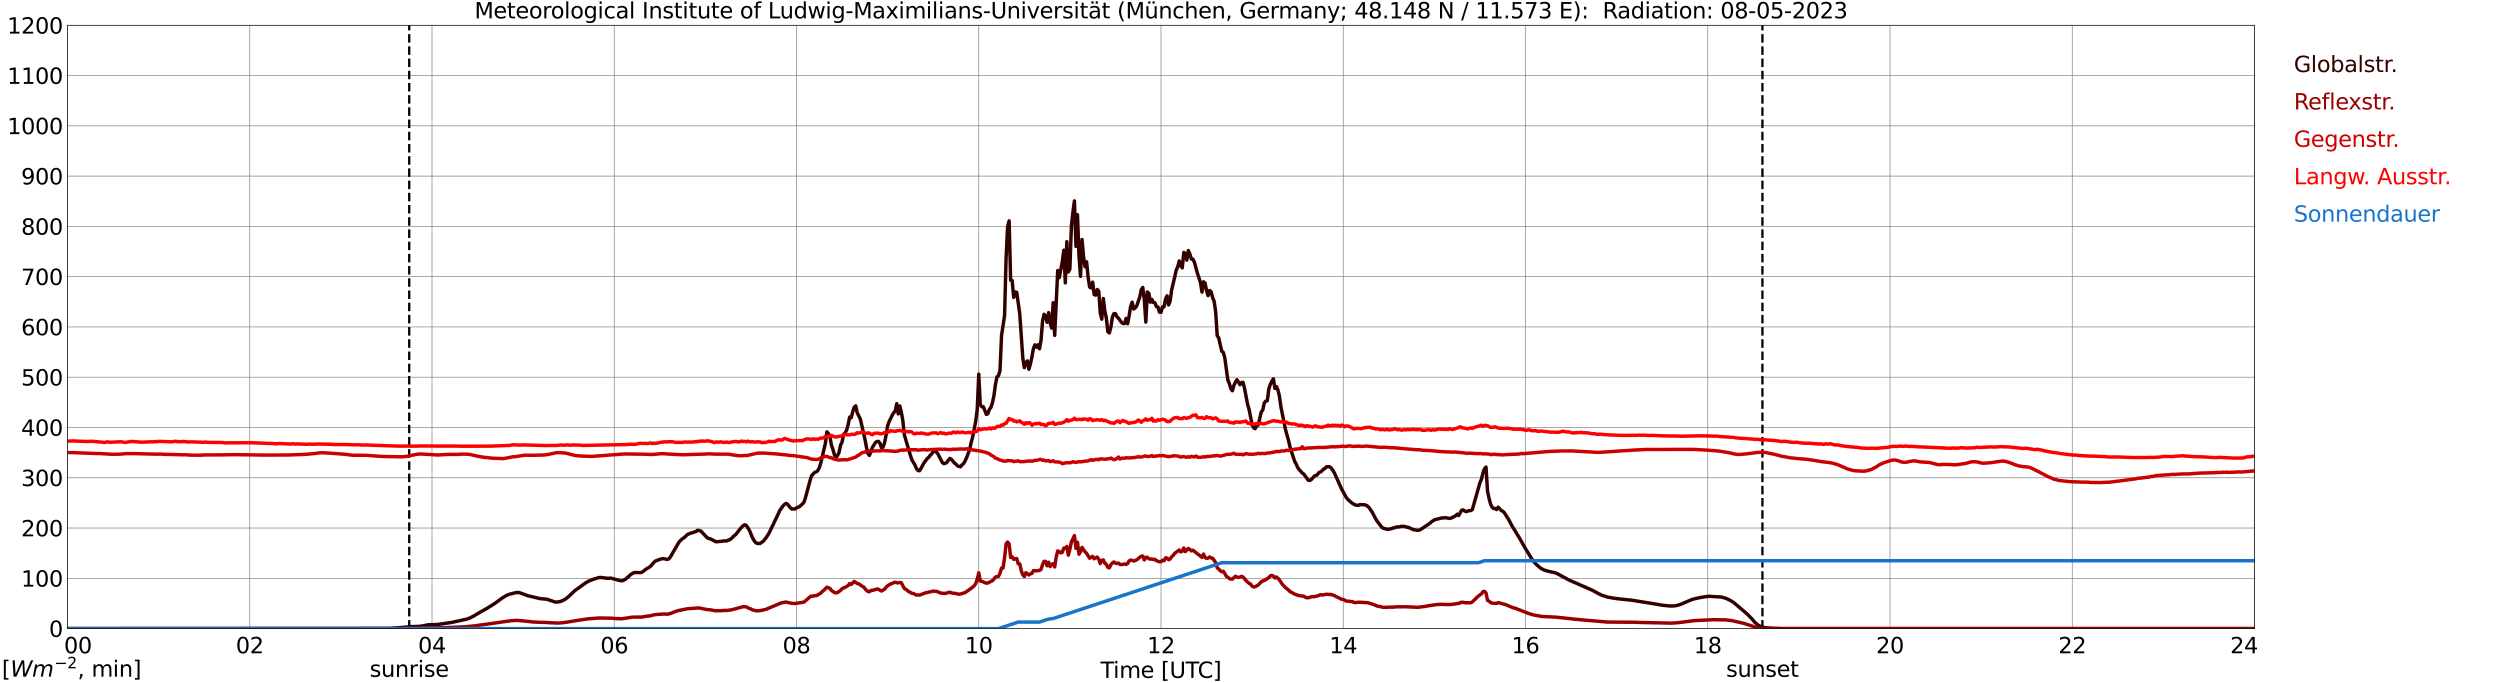 <?xml version="1.0" encoding="utf-8" standalone="no"?>
<!DOCTYPE svg PUBLIC "-//W3C//DTD SVG 1.1//EN"
  "http://www.w3.org/Graphics/SVG/1.1/DTD/svg11.dtd">
<svg xmlns:xlink="http://www.w3.org/1999/xlink" width="1085.4pt" height="296.64pt" viewBox="0 0 1085.4 296.64" xmlns="http://www.w3.org/2000/svg" version="1.1">
 <defs>
  <style type="text/css">*{stroke-linejoin: round; stroke-linecap: butt}</style>
 </defs>
 <g id="figure_1">
  <g id="patch_1">
   <path d="M 0 296.64 
L 1085.4 296.64 
L 1085.4 0 
L 0 0 
z
" style="fill: #ffffff"/>
  </g>
  <g id="axes_1">
   <g id="patch_2">
    <path d="M 29.306 272.909 
L 978.814 272.909 
L 978.814 10.976 
L 29.306 10.976 
z
" style="fill: #ffffff"/>
   </g>
   <g id="patch_3">
    <path d="M 978.814 272.909 
L 978.814 272.909 
L 978.814 10.976 
L 978.814 10.976 
z
" clip-path="url(#p3554a6438b)" style="fill: #d3d3d3; opacity: 0.25; stroke: #d3d3d3; stroke-linejoin: miter"/>
   </g>
   <g id="matplotlib.axis_1">
    <g id="xtick_1">
     <g id="line2d_1">
      <path d="M 29.306 272.909 
L 29.306 10.976 
" clip-path="url(#p3554a6438b)" style="fill: none; stroke: #808080; stroke-width: 0.3; stroke-linecap: square"/>
     </g>
     <g id="line2d_2"/>
     <g id="text_1">
      <!--    00 -->
      <g transform="translate(18.733 283.627) scale(0.095 -0.095)">
       <defs>
        <path id="DejaVuSans-20" transform="scale(0.016)"/>
        <path id="DejaVuSans-30" d="M 2034 4250 
Q 1547 4250 1301 3770 
Q 1056 3291 1056 2328 
Q 1056 1369 1301 889 
Q 1547 409 2034 409 
Q 2525 409 2770 889 
Q 3016 1369 3016 2328 
Q 3016 3291 2770 3770 
Q 2525 4250 2034 4250 
z
M 2034 4750 
Q 2819 4750 3233 4129 
Q 3647 3509 3647 2328 
Q 3647 1150 3233 529 
Q 2819 -91 2034 -91 
Q 1250 -91 836 529 
Q 422 1150 422 2328 
Q 422 3509 836 4129 
Q 1250 4750 2034 4750 
z
" transform="scale(0.016)"/>
       </defs>
       <use xlink:href="#DejaVuSans-20"/>
       <use xlink:href="#DejaVuSans-20" transform="translate(31.787 0)"/>
       <use xlink:href="#DejaVuSans-20" transform="translate(63.574 0)"/>
       <use xlink:href="#DejaVuSans-30" transform="translate(95.361 0)"/>
       <use xlink:href="#DejaVuSans-30" transform="translate(158.984 0)"/>
      </g>
     </g>
    </g>
    <g id="xtick_2">
     <g id="line2d_3">
      <path d="M 108.431 272.909 
L 108.431 10.976 
" clip-path="url(#p3554a6438b)" style="fill: none; stroke: #808080; stroke-width: 0.3; stroke-linecap: square"/>
     </g>
     <g id="line2d_4"/>
     <g id="text_2">
      <!-- 02 -->
      <g transform="translate(102.387 283.627) scale(0.095 -0.095)">
       <defs>
        <path id="DejaVuSans-32" d="M 1228 531 
L 3431 531 
L 3431 0 
L 469 0 
L 469 531 
Q 828 903 1448 1529 
Q 2069 2156 2228 2338 
Q 2531 2678 2651 2914 
Q 2772 3150 2772 3378 
Q 2772 3750 2511 3984 
Q 2250 4219 1831 4219 
Q 1534 4219 1204 4116 
Q 875 4013 500 3803 
L 500 4441 
Q 881 4594 1212 4672 
Q 1544 4750 1819 4750 
Q 2544 4750 2975 4387 
Q 3406 4025 3406 3419 
Q 3406 3131 3298 2873 
Q 3191 2616 2906 2266 
Q 2828 2175 2409 1742 
Q 1991 1309 1228 531 
z
" transform="scale(0.016)"/>
       </defs>
       <use xlink:href="#DejaVuSans-30"/>
       <use xlink:href="#DejaVuSans-32" transform="translate(63.623 0)"/>
      </g>
     </g>
    </g>
    <g id="xtick_3">
     <g id="line2d_5">
      <path d="M 187.557 272.909 
L 187.557 10.976 
" clip-path="url(#p3554a6438b)" style="fill: none; stroke: #808080; stroke-width: 0.3; stroke-linecap: square"/>
     </g>
     <g id="line2d_6"/>
     <g id="text_3">
      <!-- 04 -->
      <g transform="translate(181.513 283.627) scale(0.095 -0.095)">
       <defs>
        <path id="DejaVuSans-34" d="M 2419 4116 
L 825 1625 
L 2419 1625 
L 2419 4116 
z
M 2253 4666 
L 3047 4666 
L 3047 1625 
L 3713 1625 
L 3713 1100 
L 3047 1100 
L 3047 0 
L 2419 0 
L 2419 1100 
L 313 1100 
L 313 1709 
L 2253 4666 
z
" transform="scale(0.016)"/>
       </defs>
       <use xlink:href="#DejaVuSans-30"/>
       <use xlink:href="#DejaVuSans-34" transform="translate(63.623 0)"/>
      </g>
     </g>
    </g>
    <g id="xtick_4">
     <g id="line2d_7">
      <path d="M 266.683 272.909 
L 266.683 10.976 
" clip-path="url(#p3554a6438b)" style="fill: none; stroke: #808080; stroke-width: 0.3; stroke-linecap: square"/>
     </g>
     <g id="line2d_8"/>
     <g id="text_4">
      <!-- 06 -->
      <g transform="translate(260.638 283.627) scale(0.095 -0.095)">
       <defs>
        <path id="DejaVuSans-36" d="M 2113 2584 
Q 1688 2584 1439 2293 
Q 1191 2003 1191 1497 
Q 1191 994 1439 701 
Q 1688 409 2113 409 
Q 2538 409 2786 701 
Q 3034 994 3034 1497 
Q 3034 2003 2786 2293 
Q 2538 2584 2113 2584 
z
M 3366 4563 
L 3366 3988 
Q 3128 4100 2886 4159 
Q 2644 4219 2406 4219 
Q 1781 4219 1451 3797 
Q 1122 3375 1075 2522 
Q 1259 2794 1537 2939 
Q 1816 3084 2150 3084 
Q 2853 3084 3261 2657 
Q 3669 2231 3669 1497 
Q 3669 778 3244 343 
Q 2819 -91 2113 -91 
Q 1303 -91 875 529 
Q 447 1150 447 2328 
Q 447 3434 972 4092 
Q 1497 4750 2381 4750 
Q 2619 4750 2861 4703 
Q 3103 4656 3366 4563 
z
" transform="scale(0.016)"/>
       </defs>
       <use xlink:href="#DejaVuSans-30"/>
       <use xlink:href="#DejaVuSans-36" transform="translate(63.623 0)"/>
      </g>
     </g>
    </g>
    <g id="xtick_5">
     <g id="line2d_9">
      <path d="M 345.808 272.909 
L 345.808 10.976 
" clip-path="url(#p3554a6438b)" style="fill: none; stroke: #808080; stroke-width: 0.3; stroke-linecap: square"/>
     </g>
     <g id="line2d_10"/>
     <g id="text_5">
      <!-- 08 -->
      <g transform="translate(339.764 283.627) scale(0.095 -0.095)">
       <defs>
        <path id="DejaVuSans-38" d="M 2034 2216 
Q 1584 2216 1326 1975 
Q 1069 1734 1069 1313 
Q 1069 891 1326 650 
Q 1584 409 2034 409 
Q 2484 409 2743 651 
Q 3003 894 3003 1313 
Q 3003 1734 2745 1975 
Q 2488 2216 2034 2216 
z
M 1403 2484 
Q 997 2584 770 2862 
Q 544 3141 544 3541 
Q 544 4100 942 4425 
Q 1341 4750 2034 4750 
Q 2731 4750 3128 4425 
Q 3525 4100 3525 3541 
Q 3525 3141 3298 2862 
Q 3072 2584 2669 2484 
Q 3125 2378 3379 2068 
Q 3634 1759 3634 1313 
Q 3634 634 3220 271 
Q 2806 -91 2034 -91 
Q 1263 -91 848 271 
Q 434 634 434 1313 
Q 434 1759 690 2068 
Q 947 2378 1403 2484 
z
M 1172 3481 
Q 1172 3119 1398 2916 
Q 1625 2713 2034 2713 
Q 2441 2713 2670 2916 
Q 2900 3119 2900 3481 
Q 2900 3844 2670 4047 
Q 2441 4250 2034 4250 
Q 1625 4250 1398 4047 
Q 1172 3844 1172 3481 
z
" transform="scale(0.016)"/>
       </defs>
       <use xlink:href="#DejaVuSans-30"/>
       <use xlink:href="#DejaVuSans-38" transform="translate(63.623 0)"/>
      </g>
     </g>
    </g>
    <g id="xtick_6">
     <g id="line2d_11">
      <path d="M 424.934 272.909 
L 424.934 10.976 
" clip-path="url(#p3554a6438b)" style="fill: none; stroke: #808080; stroke-width: 0.3; stroke-linecap: square"/>
     </g>
     <g id="line2d_12"/>
     <g id="text_6">
      <!-- 10 -->
      <g transform="translate(418.89 283.627) scale(0.095 -0.095)">
       <defs>
        <path id="DejaVuSans-31" d="M 794 531 
L 1825 531 
L 1825 4091 
L 703 3866 
L 703 4441 
L 1819 4666 
L 2450 4666 
L 2450 531 
L 3481 531 
L 3481 0 
L 794 0 
L 794 531 
z
" transform="scale(0.016)"/>
       </defs>
       <use xlink:href="#DejaVuSans-31"/>
       <use xlink:href="#DejaVuSans-30" transform="translate(63.623 0)"/>
      </g>
     </g>
    </g>
    <g id="xtick_7">
     <g id="line2d_13">
      <path d="M 504.06 272.909 
L 504.06 10.976 
" clip-path="url(#p3554a6438b)" style="fill: none; stroke: #808080; stroke-width: 0.3; stroke-linecap: square"/>
     </g>
     <g id="line2d_14"/>
     <g id="text_7">
      <!-- 12 -->
      <g transform="translate(498.015 283.627) scale(0.095 -0.095)">
       <use xlink:href="#DejaVuSans-31"/>
       <use xlink:href="#DejaVuSans-32" transform="translate(63.623 0)"/>
      </g>
     </g>
    </g>
    <g id="xtick_8">
     <g id="line2d_15">
      <path d="M 583.185 272.909 
L 583.185 10.976 
" clip-path="url(#p3554a6438b)" style="fill: none; stroke: #808080; stroke-width: 0.3; stroke-linecap: square"/>
     </g>
     <g id="line2d_16"/>
     <g id="text_8">
      <!-- 14 -->
      <g transform="translate(577.141 283.627) scale(0.095 -0.095)">
       <use xlink:href="#DejaVuSans-31"/>
       <use xlink:href="#DejaVuSans-34" transform="translate(63.623 0)"/>
      </g>
     </g>
    </g>
    <g id="xtick_9">
     <g id="line2d_17">
      <path d="M 662.311 272.909 
L 662.311 10.976 
" clip-path="url(#p3554a6438b)" style="fill: none; stroke: #808080; stroke-width: 0.3; stroke-linecap: square"/>
     </g>
     <g id="line2d_18"/>
     <g id="text_9">
      <!-- 16 -->
      <g transform="translate(656.267 283.627) scale(0.095 -0.095)">
       <use xlink:href="#DejaVuSans-31"/>
       <use xlink:href="#DejaVuSans-36" transform="translate(63.623 0)"/>
      </g>
     </g>
    </g>
    <g id="xtick_10">
     <g id="line2d_19">
      <path d="M 741.437 272.909 
L 741.437 10.976 
" clip-path="url(#p3554a6438b)" style="fill: none; stroke: #808080; stroke-width: 0.3; stroke-linecap: square"/>
     </g>
     <g id="line2d_20"/>
     <g id="text_10">
      <!-- 18 -->
      <g transform="translate(735.392 283.627) scale(0.095 -0.095)">
       <use xlink:href="#DejaVuSans-31"/>
       <use xlink:href="#DejaVuSans-38" transform="translate(63.623 0)"/>
      </g>
     </g>
    </g>
    <g id="xtick_11">
     <g id="line2d_21">
      <path d="M 820.562 272.909 
L 820.562 10.976 
" clip-path="url(#p3554a6438b)" style="fill: none; stroke: #808080; stroke-width: 0.3; stroke-linecap: square"/>
     </g>
     <g id="line2d_22"/>
     <g id="text_11">
      <!-- 20 -->
      <g transform="translate(814.518 283.627) scale(0.095 -0.095)">
       <use xlink:href="#DejaVuSans-32"/>
       <use xlink:href="#DejaVuSans-30" transform="translate(63.623 0)"/>
      </g>
     </g>
    </g>
    <g id="xtick_12">
     <g id="line2d_23">
      <path d="M 899.688 272.909 
L 899.688 10.976 
" clip-path="url(#p3554a6438b)" style="fill: none; stroke: #808080; stroke-width: 0.3; stroke-linecap: square"/>
     </g>
     <g id="line2d_24"/>
     <g id="text_12">
      <!-- 22 -->
      <g transform="translate(893.644 283.627) scale(0.095 -0.095)">
       <use xlink:href="#DejaVuSans-32"/>
       <use xlink:href="#DejaVuSans-32" transform="translate(63.623 0)"/>
      </g>
     </g>
    </g>
    <g id="xtick_13">
     <g id="line2d_25">
      <path d="M 978.814 272.909 
L 978.814 10.976 
" clip-path="url(#p3554a6438b)" style="fill: none; stroke: #808080; stroke-width: 0.3; stroke-linecap: square"/>
     </g>
     <g id="line2d_26"/>
     <g id="text_13">
      <!-- 24    -->
      <g transform="translate(968.241 283.627) scale(0.095 -0.095)">
       <use xlink:href="#DejaVuSans-32"/>
       <use xlink:href="#DejaVuSans-34" transform="translate(63.623 0)"/>
       <use xlink:href="#DejaVuSans-20" transform="translate(127.246 0)"/>
       <use xlink:href="#DejaVuSans-20" transform="translate(159.033 0)"/>
       <use xlink:href="#DejaVuSans-20" transform="translate(190.82 0)"/>
      </g>
     </g>
    </g>
    <g id="text_14">
     <!-- Time [UTC] -->
     <g transform="translate(477.806 294.322) scale(0.095 -0.095)">
      <defs>
       <path id="DejaVuSans-54" d="M -19 4666 
L 3928 4666 
L 3928 4134 
L 2272 4134 
L 2272 0 
L 1638 0 
L 1638 4134 
L -19 4134 
L -19 4666 
z
" transform="scale(0.016)"/>
       <path id="DejaVuSans-69" d="M 603 3500 
L 1178 3500 
L 1178 0 
L 603 0 
L 603 3500 
z
M 603 4863 
L 1178 4863 
L 1178 4134 
L 603 4134 
L 603 4863 
z
" transform="scale(0.016)"/>
       <path id="DejaVuSans-6d" d="M 3328 2828 
Q 3544 3216 3844 3400 
Q 4144 3584 4550 3584 
Q 5097 3584 5394 3201 
Q 5691 2819 5691 2113 
L 5691 0 
L 5113 0 
L 5113 2094 
Q 5113 2597 4934 2840 
Q 4756 3084 4391 3084 
Q 3944 3084 3684 2787 
Q 3425 2491 3425 1978 
L 3425 0 
L 2847 0 
L 2847 2094 
Q 2847 2600 2669 2842 
Q 2491 3084 2119 3084 
Q 1678 3084 1418 2786 
Q 1159 2488 1159 1978 
L 1159 0 
L 581 0 
L 581 3500 
L 1159 3500 
L 1159 2956 
Q 1356 3278 1631 3431 
Q 1906 3584 2284 3584 
Q 2666 3584 2933 3390 
Q 3200 3197 3328 2828 
z
" transform="scale(0.016)"/>
       <path id="DejaVuSans-65" d="M 3597 1894 
L 3597 1613 
L 953 1613 
Q 991 1019 1311 708 
Q 1631 397 2203 397 
Q 2534 397 2845 478 
Q 3156 559 3463 722 
L 3463 178 
Q 3153 47 2828 -22 
Q 2503 -91 2169 -91 
Q 1331 -91 842 396 
Q 353 884 353 1716 
Q 353 2575 817 3079 
Q 1281 3584 2069 3584 
Q 2775 3584 3186 3129 
Q 3597 2675 3597 1894 
z
M 3022 2063 
Q 3016 2534 2758 2815 
Q 2500 3097 2075 3097 
Q 1594 3097 1305 2825 
Q 1016 2553 972 2059 
L 3022 2063 
z
" transform="scale(0.016)"/>
       <path id="DejaVuSans-5b" d="M 550 4863 
L 1875 4863 
L 1875 4416 
L 1125 4416 
L 1125 -397 
L 1875 -397 
L 1875 -844 
L 550 -844 
L 550 4863 
z
" transform="scale(0.016)"/>
       <path id="DejaVuSans-55" d="M 556 4666 
L 1191 4666 
L 1191 1831 
Q 1191 1081 1462 751 
Q 1734 422 2344 422 
Q 2950 422 3222 751 
Q 3494 1081 3494 1831 
L 3494 4666 
L 4128 4666 
L 4128 1753 
Q 4128 841 3676 375 
Q 3225 -91 2344 -91 
Q 1459 -91 1007 375 
Q 556 841 556 1753 
L 556 4666 
z
" transform="scale(0.016)"/>
       <path id="DejaVuSans-43" d="M 4122 4306 
L 4122 3641 
Q 3803 3938 3442 4084 
Q 3081 4231 2675 4231 
Q 1875 4231 1450 3742 
Q 1025 3253 1025 2328 
Q 1025 1406 1450 917 
Q 1875 428 2675 428 
Q 3081 428 3442 575 
Q 3803 722 4122 1019 
L 4122 359 
Q 3791 134 3420 21 
Q 3050 -91 2638 -91 
Q 1578 -91 968 557 
Q 359 1206 359 2328 
Q 359 3453 968 4101 
Q 1578 4750 2638 4750 
Q 3056 4750 3426 4639 
Q 3797 4528 4122 4306 
z
" transform="scale(0.016)"/>
       <path id="DejaVuSans-5d" d="M 1947 4863 
L 1947 -844 
L 622 -844 
L 622 -397 
L 1369 -397 
L 1369 4416 
L 622 4416 
L 622 4863 
L 1947 4863 
z
" transform="scale(0.016)"/>
      </defs>
      <use xlink:href="#DejaVuSans-54"/>
      <use xlink:href="#DejaVuSans-69" transform="translate(57.959 0)"/>
      <use xlink:href="#DejaVuSans-6d" transform="translate(85.742 0)"/>
      <use xlink:href="#DejaVuSans-65" transform="translate(183.154 0)"/>
      <use xlink:href="#DejaVuSans-20" transform="translate(244.678 0)"/>
      <use xlink:href="#DejaVuSans-5b" transform="translate(276.465 0)"/>
      <use xlink:href="#DejaVuSans-55" transform="translate(315.479 0)"/>
      <use xlink:href="#DejaVuSans-54" transform="translate(388.672 0)"/>
      <use xlink:href="#DejaVuSans-43" transform="translate(443.881 0)"/>
      <use xlink:href="#DejaVuSans-5d" transform="translate(513.705 0)"/>
     </g>
    </g>
   </g>
   <g id="matplotlib.axis_2">
    <g id="ytick_1">
     <g id="line2d_27">
      <path d="M 29.306 272.909 
L 978.814 272.909 
" clip-path="url(#p3554a6438b)" style="fill: none; stroke: #808080; stroke-width: 0.3; stroke-linecap: square"/>
     </g>
     <g id="line2d_28"/>
     <g id="text_15">
      <!-- 0 -->
      <g transform="translate(21.261 276.518) scale(0.095 -0.095)">
       <use xlink:href="#DejaVuSans-30"/>
      </g>
     </g>
    </g>
    <g id="ytick_2">
     <g id="line2d_29">
      <path d="M 29.306 251.081 
L 978.814 251.081 
" clip-path="url(#p3554a6438b)" style="fill: none; stroke: #808080; stroke-width: 0.3; stroke-linecap: square"/>
     </g>
     <g id="line2d_30"/>
     <g id="text_16">
      <!-- 100 -->
      <g transform="translate(9.173 254.69) scale(0.095 -0.095)">
       <use xlink:href="#DejaVuSans-31"/>
       <use xlink:href="#DejaVuSans-30" transform="translate(63.623 0)"/>
       <use xlink:href="#DejaVuSans-30" transform="translate(127.246 0)"/>
      </g>
     </g>
    </g>
    <g id="ytick_3">
     <g id="line2d_31">
      <path d="M 29.306 229.253 
L 978.814 229.253 
" clip-path="url(#p3554a6438b)" style="fill: none; stroke: #808080; stroke-width: 0.3; stroke-linecap: square"/>
     </g>
     <g id="line2d_32"/>
     <g id="text_17">
      <!-- 200 -->
      <g transform="translate(9.173 232.863) scale(0.095 -0.095)">
       <use xlink:href="#DejaVuSans-32"/>
       <use xlink:href="#DejaVuSans-30" transform="translate(63.623 0)"/>
       <use xlink:href="#DejaVuSans-30" transform="translate(127.246 0)"/>
      </g>
     </g>
    </g>
    <g id="ytick_4">
     <g id="line2d_33">
      <path d="M 29.306 207.426 
L 978.814 207.426 
" clip-path="url(#p3554a6438b)" style="fill: none; stroke: #808080; stroke-width: 0.3; stroke-linecap: square"/>
     </g>
     <g id="line2d_34"/>
     <g id="text_18">
      <!-- 300 -->
      <g transform="translate(9.173 211.035) scale(0.095 -0.095)">
       <defs>
        <path id="DejaVuSans-33" d="M 2597 2516 
Q 3050 2419 3304 2112 
Q 3559 1806 3559 1356 
Q 3559 666 3084 287 
Q 2609 -91 1734 -91 
Q 1441 -91 1130 -33 
Q 819 25 488 141 
L 488 750 
Q 750 597 1062 519 
Q 1375 441 1716 441 
Q 2309 441 2620 675 
Q 2931 909 2931 1356 
Q 2931 1769 2642 2001 
Q 2353 2234 1838 2234 
L 1294 2234 
L 1294 2753 
L 1863 2753 
Q 2328 2753 2575 2939 
Q 2822 3125 2822 3475 
Q 2822 3834 2567 4026 
Q 2313 4219 1838 4219 
Q 1578 4219 1281 4162 
Q 984 4106 628 3988 
L 628 4550 
Q 988 4650 1302 4700 
Q 1616 4750 1894 4750 
Q 2613 4750 3031 4423 
Q 3450 4097 3450 3541 
Q 3450 3153 3228 2886 
Q 3006 2619 2597 2516 
z
" transform="scale(0.016)"/>
       </defs>
       <use xlink:href="#DejaVuSans-33"/>
       <use xlink:href="#DejaVuSans-30" transform="translate(63.623 0)"/>
       <use xlink:href="#DejaVuSans-30" transform="translate(127.246 0)"/>
      </g>
     </g>
    </g>
    <g id="ytick_5">
     <g id="line2d_35">
      <path d="M 29.306 185.598 
L 978.814 185.598 
" clip-path="url(#p3554a6438b)" style="fill: none; stroke: #808080; stroke-width: 0.3; stroke-linecap: square"/>
     </g>
     <g id="line2d_36"/>
     <g id="text_19">
      <!-- 400 -->
      <g transform="translate(9.173 189.207) scale(0.095 -0.095)">
       <use xlink:href="#DejaVuSans-34"/>
       <use xlink:href="#DejaVuSans-30" transform="translate(63.623 0)"/>
       <use xlink:href="#DejaVuSans-30" transform="translate(127.246 0)"/>
      </g>
     </g>
    </g>
    <g id="ytick_6">
     <g id="line2d_37">
      <path d="M 29.306 163.77 
L 978.814 163.77 
" clip-path="url(#p3554a6438b)" style="fill: none; stroke: #808080; stroke-width: 0.3; stroke-linecap: square"/>
     </g>
     <g id="line2d_38"/>
     <g id="text_20">
      <!-- 500 -->
      <g transform="translate(9.173 167.379) scale(0.095 -0.095)">
       <defs>
        <path id="DejaVuSans-35" d="M 691 4666 
L 3169 4666 
L 3169 4134 
L 1269 4134 
L 1269 2991 
Q 1406 3038 1543 3061 
Q 1681 3084 1819 3084 
Q 2600 3084 3056 2656 
Q 3513 2228 3513 1497 
Q 3513 744 3044 326 
Q 2575 -91 1722 -91 
Q 1428 -91 1123 -41 
Q 819 9 494 109 
L 494 744 
Q 775 591 1075 516 
Q 1375 441 1709 441 
Q 2250 441 2565 725 
Q 2881 1009 2881 1497 
Q 2881 1984 2565 2268 
Q 2250 2553 1709 2553 
Q 1456 2553 1204 2497 
Q 953 2441 691 2322 
L 691 4666 
z
" transform="scale(0.016)"/>
       </defs>
       <use xlink:href="#DejaVuSans-35"/>
       <use xlink:href="#DejaVuSans-30" transform="translate(63.623 0)"/>
       <use xlink:href="#DejaVuSans-30" transform="translate(127.246 0)"/>
      </g>
     </g>
    </g>
    <g id="ytick_7">
     <g id="line2d_39">
      <path d="M 29.306 141.942 
L 978.814 141.942 
" clip-path="url(#p3554a6438b)" style="fill: none; stroke: #808080; stroke-width: 0.3; stroke-linecap: square"/>
     </g>
     <g id="line2d_40"/>
     <g id="text_21">
      <!-- 600 -->
      <g transform="translate(9.173 145.551) scale(0.095 -0.095)">
       <use xlink:href="#DejaVuSans-36"/>
       <use xlink:href="#DejaVuSans-30" transform="translate(63.623 0)"/>
       <use xlink:href="#DejaVuSans-30" transform="translate(127.246 0)"/>
      </g>
     </g>
    </g>
    <g id="ytick_8">
     <g id="line2d_41">
      <path d="M 29.306 120.114 
L 978.814 120.114 
" clip-path="url(#p3554a6438b)" style="fill: none; stroke: #808080; stroke-width: 0.3; stroke-linecap: square"/>
     </g>
     <g id="line2d_42"/>
     <g id="text_22">
      <!-- 700 -->
      <g transform="translate(9.173 123.724) scale(0.095 -0.095)">
       <defs>
        <path id="DejaVuSans-37" d="M 525 4666 
L 3525 4666 
L 3525 4397 
L 1831 0 
L 1172 0 
L 2766 4134 
L 525 4134 
L 525 4666 
z
" transform="scale(0.016)"/>
       </defs>
       <use xlink:href="#DejaVuSans-37"/>
       <use xlink:href="#DejaVuSans-30" transform="translate(63.623 0)"/>
       <use xlink:href="#DejaVuSans-30" transform="translate(127.246 0)"/>
      </g>
     </g>
    </g>
    <g id="ytick_9">
     <g id="line2d_43">
      <path d="M 29.306 98.287 
L 978.814 98.287 
" clip-path="url(#p3554a6438b)" style="fill: none; stroke: #808080; stroke-width: 0.3; stroke-linecap: square"/>
     </g>
     <g id="line2d_44"/>
     <g id="text_23">
      <!-- 800 -->
      <g transform="translate(9.173 101.896) scale(0.095 -0.095)">
       <use xlink:href="#DejaVuSans-38"/>
       <use xlink:href="#DejaVuSans-30" transform="translate(63.623 0)"/>
       <use xlink:href="#DejaVuSans-30" transform="translate(127.246 0)"/>
      </g>
     </g>
    </g>
    <g id="ytick_10">
     <g id="line2d_45">
      <path d="M 29.306 76.459 
L 978.814 76.459 
" clip-path="url(#p3554a6438b)" style="fill: none; stroke: #808080; stroke-width: 0.3; stroke-linecap: square"/>
     </g>
     <g id="line2d_46"/>
     <g id="text_24">
      <!-- 900 -->
      <g transform="translate(9.173 80.068) scale(0.095 -0.095)">
       <defs>
        <path id="DejaVuSans-39" d="M 703 97 
L 703 672 
Q 941 559 1184 500 
Q 1428 441 1663 441 
Q 2288 441 2617 861 
Q 2947 1281 2994 2138 
Q 2813 1869 2534 1725 
Q 2256 1581 1919 1581 
Q 1219 1581 811 2004 
Q 403 2428 403 3163 
Q 403 3881 828 4315 
Q 1253 4750 1959 4750 
Q 2769 4750 3195 4129 
Q 3622 3509 3622 2328 
Q 3622 1225 3098 567 
Q 2575 -91 1691 -91 
Q 1453 -91 1209 -44 
Q 966 3 703 97 
z
M 1959 2075 
Q 2384 2075 2632 2365 
Q 2881 2656 2881 3163 
Q 2881 3666 2632 3958 
Q 2384 4250 1959 4250 
Q 1534 4250 1286 3958 
Q 1038 3666 1038 3163 
Q 1038 2656 1286 2365 
Q 1534 2075 1959 2075 
z
" transform="scale(0.016)"/>
       </defs>
       <use xlink:href="#DejaVuSans-39"/>
       <use xlink:href="#DejaVuSans-30" transform="translate(63.623 0)"/>
       <use xlink:href="#DejaVuSans-30" transform="translate(127.246 0)"/>
      </g>
     </g>
    </g>
    <g id="ytick_11">
     <g id="line2d_47">
      <path d="M 29.306 54.631 
L 978.814 54.631 
" clip-path="url(#p3554a6438b)" style="fill: none; stroke: #808080; stroke-width: 0.3; stroke-linecap: square"/>
     </g>
     <g id="line2d_48"/>
     <g id="text_25">
      <!-- 1000 -->
      <g transform="translate(3.128 58.24) scale(0.095 -0.095)">
       <use xlink:href="#DejaVuSans-31"/>
       <use xlink:href="#DejaVuSans-30" transform="translate(63.623 0)"/>
       <use xlink:href="#DejaVuSans-30" transform="translate(127.246 0)"/>
       <use xlink:href="#DejaVuSans-30" transform="translate(190.869 0)"/>
      </g>
     </g>
    </g>
    <g id="ytick_12">
     <g id="line2d_49">
      <path d="M 29.306 32.803 
L 978.814 32.803 
" clip-path="url(#p3554a6438b)" style="fill: none; stroke: #808080; stroke-width: 0.3; stroke-linecap: square"/>
     </g>
     <g id="line2d_50"/>
     <g id="text_26">
      <!-- 1100 -->
      <g transform="translate(3.128 36.413) scale(0.095 -0.095)">
       <use xlink:href="#DejaVuSans-31"/>
       <use xlink:href="#DejaVuSans-31" transform="translate(63.623 0)"/>
       <use xlink:href="#DejaVuSans-30" transform="translate(127.246 0)"/>
       <use xlink:href="#DejaVuSans-30" transform="translate(190.869 0)"/>
      </g>
     </g>
    </g>
    <g id="ytick_13">
     <g id="line2d_51">
      <path d="M 29.306 10.976 
L 978.814 10.976 
" clip-path="url(#p3554a6438b)" style="fill: none; stroke: #808080; stroke-width: 0.3; stroke-linecap: square"/>
     </g>
     <g id="line2d_52"/>
     <g id="text_27">
      <!-- 1200 -->
      <g transform="translate(3.128 14.585) scale(0.095 -0.095)">
       <use xlink:href="#DejaVuSans-31"/>
       <use xlink:href="#DejaVuSans-32" transform="translate(63.623 0)"/>
       <use xlink:href="#DejaVuSans-30" transform="translate(127.246 0)"/>
       <use xlink:href="#DejaVuSans-30" transform="translate(190.869 0)"/>
      </g>
     </g>
    </g>
   </g>
   <g id="line2d_53">
    <path d="M 177.666 272.909 
L 177.666 10.976 
" clip-path="url(#p3554a6438b)" style="fill: none; stroke-dasharray: 3.7,1.6; stroke-dashoffset: 0; stroke: #000000"/>
   </g>
   <g id="line2d_54">
    <path d="M 765.174 272.909 
L 765.174 10.976 
" clip-path="url(#p3554a6438b)" style="fill: none; stroke-dasharray: 3.7,1.6; stroke-dashoffset: 0; stroke: #000000"/>
   </g>
   <g id="line2d_55">
    <path d="M 29.306 272.909 
L 169.094 272.83 
L 176.348 272.263 
L 178.326 272.06 
L 180.304 272.018 
L 182.282 271.918 
L 184.26 271.614 
L 185.579 271.289 
L 187.557 271.189 
L 188.876 271.167 
L 190.195 271.086 
L 192.173 270.802 
L 196.129 270.235 
L 202.723 268.777 
L 204.042 268.29 
L 206.02 267.255 
L 207.998 266.04 
L 211.295 264.195 
L 214.592 262.15 
L 217.889 259.738 
L 219.867 258.52 
L 221.186 257.994 
L 223.823 257.326 
L 225.142 257.204 
L 226.461 257.629 
L 229.098 258.623 
L 233.054 259.555 
L 234.373 259.88 
L 236.351 260.081 
L 237.011 260.081 
L 238.329 260.447 
L 240.967 261.379 
L 242.286 261.338 
L 243.604 261.054 
L 244.923 260.406 
L 245.583 260.061 
L 246.901 258.946 
L 249.539 256.453 
L 254.155 253.131 
L 255.473 252.341 
L 258.111 251.306 
L 260.089 250.758 
L 260.748 250.697 
L 264.045 251.103 
L 264.705 251.002 
L 265.364 251.022 
L 268.661 251.954 
L 269.98 252.199 
L 271.298 251.651 
L 271.958 251.164 
L 273.936 249.339 
L 275.255 248.63 
L 275.914 248.549 
L 277.892 248.63 
L 278.552 248.488 
L 279.211 248.104 
L 280.53 247.049 
L 281.849 246.279 
L 282.508 245.792 
L 283.827 244.212 
L 284.486 243.625 
L 286.464 242.835 
L 287.783 242.509 
L 289.102 242.732 
L 289.761 242.874 
L 290.42 242.612 
L 291.08 241.78 
L 294.377 236.066 
L 295.036 235.031 
L 296.355 233.835 
L 297.014 233.431 
L 298.333 232.193 
L 298.992 231.809 
L 302.289 230.694 
L 302.949 230.188 
L 304.267 230.552 
L 306.905 233.329 
L 307.564 233.754 
L 308.224 233.857 
L 309.543 234.544 
L 310.861 235.234 
L 313.499 234.992 
L 314.158 234.828 
L 315.477 234.889 
L 316.136 234.505 
L 316.796 234.341 
L 317.455 233.876 
L 318.774 232.58 
L 319.433 232.071 
L 321.411 229.52 
L 322.73 228.12 
L 323.39 227.876 
L 324.049 228.14 
L 325.368 230.229 
L 326.686 233.47 
L 327.346 234.605 
L 328.005 235.498 
L 328.665 235.924 
L 329.983 235.963 
L 330.643 235.437 
L 331.302 235.073 
L 332.621 233.451 
L 333.94 231.342 
L 337.236 224.493 
L 338.555 221.635 
L 339.874 219.749 
L 340.533 219.06 
L 341.193 218.575 
L 341.852 218.817 
L 343.171 220.459 
L 343.83 221.026 
L 344.49 220.904 
L 345.149 220.987 
L 345.808 220.52 
L 347.127 219.933 
L 348.446 218.756 
L 349.105 217.905 
L 349.765 215.838 
L 351.743 208.482 
L 352.402 206.474 
L 353.721 205.077 
L 354.38 204.874 
L 355.04 204.348 
L 355.699 203.049 
L 356.359 200.962 
L 358.337 192.491 
L 358.996 187.484 
L 359.655 188.254 
L 360.315 189.612 
L 360.974 193.22 
L 361.634 195.187 
L 362.293 197.516 
L 362.952 198.592 
L 363.612 197.799 
L 364.271 196.442 
L 364.93 193.281 
L 365.59 191.943 
L 366.249 188.619 
L 366.909 187.951 
L 367.568 186.755 
L 368.227 184.323 
L 368.887 181.06 
L 369.546 181.363 
L 370.206 178.831 
L 370.865 176.784 
L 371.524 176.197 
L 372.184 179.257 
L 373.502 181.891 
L 375.481 190.485 
L 376.14 194.01 
L 376.799 196.867 
L 377.459 197.719 
L 378.777 194.233 
L 380.096 192.085 
L 380.756 191.659 
L 381.415 191.64 
L 382.074 192.471 
L 382.734 194.639 
L 383.393 194.152 
L 384.053 192.146 
L 384.712 188.863 
L 385.371 184.871 
L 386.031 183.046 
L 387.349 180.309 
L 388.009 179.196 
L 388.668 178.445 
L 389.328 175.243 
L 389.987 179.682 
L 390.646 176.236 
L 391.306 178.892 
L 391.965 182.498 
L 392.624 188.841 
L 395.262 197.719 
L 395.921 199.705 
L 397.24 201.894 
L 397.899 203.475 
L 398.559 204.265 
L 399.218 204.387 
L 399.878 203.313 
L 401.196 200.921 
L 402.515 199.118 
L 403.175 198.592 
L 403.834 197.699 
L 404.493 197.07 
L 405.153 196.158 
L 405.812 195.997 
L 406.471 196.138 
L 407.131 196.929 
L 409.109 200.801 
L 409.768 201.288 
L 410.428 201.146 
L 411.087 200.74 
L 411.746 199.786 
L 412.406 199.037 
L 413.065 199.421 
L 414.384 201.023 
L 415.043 201.53 
L 415.703 202.279 
L 417.022 202.665 
L 417.681 201.814 
L 418.34 201.288 
L 419 200.153 
L 419.659 198.712 
L 420.978 195.165 
L 421.637 192.126 
L 422.297 189.673 
L 423.615 182.924 
L 424.275 177.757 
L 424.934 162.454 
L 425.593 175.668 
L 426.253 176.622 
L 426.912 176.561 
L 428.231 179.925 
L 428.89 179.602 
L 429.55 177.716 
L 430.209 176.884 
L 430.869 174.92 
L 431.528 171.757 
L 432.187 166.872 
L 432.847 163.63 
L 433.506 163.163 
L 434.165 160.812 
L 434.825 145.633 
L 436.144 136.998 
L 436.803 112.11 
L 437.462 98.45 
L 438.122 95.897 
L 438.781 121.636 
L 439.44 121.839 
L 440.1 129.114 
L 440.759 126.744 
L 441.419 126.927 
L 442.737 136.269 
L 444.056 155.362 
L 444.716 159.616 
L 445.375 157.407 
L 446.034 156.698 
L 446.694 160.306 
L 447.353 158.055 
L 448.012 154.976 
L 448.672 151.287 
L 449.331 149.726 
L 449.991 150.761 
L 450.65 149.706 
L 451.309 151.429 
L 451.969 147.762 
L 452.628 139.452 
L 453.287 136.431 
L 453.947 137.182 
L 454.606 139.938 
L 455.266 135.721 
L 455.925 140.141 
L 456.584 142.451 
L 457.244 131.445 
L 457.903 145.611 
L 459.222 117.421 
L 459.881 120.582 
L 461.2 113.651 
L 461.859 108.624 
L 462.519 122.812 
L 463.178 104.935 
L 463.838 118.069 
L 464.497 116.792 
L 465.156 98.228 
L 465.816 92.066 
L 466.475 87.222 
L 467.134 106.963 
L 467.794 93.201 
L 468.453 110.975 
L 469.113 119.994 
L 469.772 103.984 
L 470.431 111.523 
L 471.091 115.819 
L 471.75 113.651 
L 472.409 120.259 
L 473.069 124.635 
L 473.728 125.002 
L 474.388 122.509 
L 475.047 127.92 
L 475.706 128.121 
L 476.366 125.689 
L 477.025 126.359 
L 477.685 135.804 
L 478.344 138.559 
L 479.003 129.601 
L 479.663 134.973 
L 480.322 138.133 
L 480.981 144.053 
L 481.641 144.538 
L 482.3 142.006 
L 482.96 137.668 
L 483.619 136.147 
L 484.278 136.169 
L 484.938 137.566 
L 485.597 138.155 
L 486.916 139.978 
L 487.575 140.465 
L 488.235 140.465 
L 488.894 138.256 
L 489.553 140.545 
L 490.213 137.14 
L 490.872 133.087 
L 491.532 131.203 
L 492.191 134.161 
L 492.85 133.676 
L 493.51 132.825 
L 494.828 128.972 
L 495.488 125.792 
L 496.147 124.799 
L 496.807 130.007 
L 497.466 139.816 
L 498.125 126.763 
L 498.785 127.392 
L 499.444 131.203 
L 500.103 129.987 
L 500.763 131.325 
L 501.422 131.467 
L 502.082 133.148 
L 502.741 133.27 
L 503.4 135.56 
L 504.06 135.579 
L 504.719 133.229 
L 505.379 133.229 
L 506.038 129.784 
L 506.697 128.426 
L 507.357 132.399 
L 508.016 130.758 
L 508.675 125.892 
L 509.994 120.381 
L 510.654 117.299 
L 511.313 115.86 
L 511.972 113.306 
L 512.632 115.393 
L 513.291 116.286 
L 513.95 109.598 
L 514.61 110.085 
L 515.269 112.942 
L 515.929 108.808 
L 516.588 110.288 
L 517.247 112.475 
L 517.907 112.475 
L 518.566 113.874 
L 519.885 118.698 
L 521.204 122.671 
L 521.863 126.824 
L 522.522 122.345 
L 523.182 122.913 
L 523.841 126.176 
L 524.501 128.346 
L 525.16 126.115 
L 525.819 126.704 
L 526.479 129.256 
L 527.138 130.858 
L 527.797 135.398 
L 528.457 145.714 
L 529.116 146.727 
L 530.435 152.483 
L 531.094 152.97 
L 531.754 155.34 
L 533.073 164.947 
L 533.732 166.568 
L 534.391 168.716 
L 535.051 169.65 
L 535.71 167.358 
L 536.369 165.881 
L 537.029 164.888 
L 537.688 165.859 
L 538.348 167.035 
L 539.007 166.082 
L 539.666 165.981 
L 540.326 168.574 
L 541.644 175.507 
L 542.304 177.757 
L 543.623 184.404 
L 544.282 185.722 
L 544.941 186.106 
L 545.601 184.849 
L 546.26 184.526 
L 547.579 178.892 
L 548.238 178.019 
L 548.898 174.959 
L 549.557 174.129 
L 550.216 173.988 
L 550.876 168.799 
L 551.535 166.832 
L 552.195 165.494 
L 552.854 164.482 
L 553.513 168.657 
L 554.173 167.845 
L 554.832 169.284 
L 555.491 172.143 
L 556.151 176.803 
L 558.129 186.573 
L 559.448 191.356 
L 560.107 194.255 
L 561.426 198.286 
L 562.085 200.273 
L 562.745 201.449 
L 563.404 202.929 
L 564.063 203.942 
L 564.723 204.549 
L 565.382 205.4 
L 566.042 205.806 
L 568.02 208.521 
L 568.679 208.582 
L 569.338 208.176 
L 570.657 206.699 
L 571.317 206.454 
L 571.976 206.07 
L 572.635 205.138 
L 573.295 204.935 
L 573.954 204.407 
L 574.613 203.678 
L 575.273 203.355 
L 575.932 202.645 
L 577.251 202.645 
L 577.91 203.13 
L 579.229 205.096 
L 582.526 212.394 
L 584.504 215.999 
L 585.164 216.811 
L 587.142 218.534 
L 588.46 219.263 
L 589.779 219.405 
L 590.439 219.082 
L 592.417 219.143 
L 593.076 219.365 
L 593.736 219.749 
L 594.395 220.378 
L 595.714 222.284 
L 597.032 224.816 
L 597.692 225.992 
L 599.67 228.585 
L 600.329 229.236 
L 602.307 229.843 
L 603.626 229.62 
L 604.286 229.478 
L 604.945 229.194 
L 605.604 229.094 
L 606.264 228.81 
L 607.582 228.749 
L 608.242 228.546 
L 608.901 228.505 
L 610.22 228.646 
L 610.879 228.93 
L 611.539 228.972 
L 613.517 229.923 
L 615.495 230.249 
L 616.154 230.146 
L 616.814 229.862 
L 620.77 227.208 
L 621.429 226.601 
L 622.748 225.689 
L 626.045 224.857 
L 626.705 224.857 
L 627.364 224.735 
L 629.342 225.08 
L 630.001 224.938 
L 631.98 223.945 
L 632.639 223.257 
L 633.298 223.823 
L 634.617 221.494 
L 635.276 221.371 
L 635.936 221.878 
L 636.595 222.142 
L 637.914 221.675 
L 638.573 221.697 
L 639.233 221.229 
L 642.53 209.576 
L 643.189 208.035 
L 643.848 205.341 
L 644.508 203.516 
L 645.167 202.787 
L 645.827 213.264 
L 646.486 216.366 
L 647.145 218.817 
L 647.805 220.195 
L 648.464 220.784 
L 649.123 220.743 
L 649.783 221.229 
L 650.442 220.217 
L 651.102 220.845 
L 651.761 221.635 
L 652.42 221.958 
L 653.08 222.548 
L 655.058 225.667 
L 656.377 228.201 
L 659.674 233.551 
L 662.311 238.214 
L 664.949 242.49 
L 665.608 243.463 
L 666.927 245.002 
L 668.905 246.685 
L 670.224 247.414 
L 671.542 247.861 
L 674.18 248.468 
L 674.839 248.549 
L 676.158 249.077 
L 678.136 250.151 
L 681.433 251.954 
L 683.411 252.786 
L 691.324 256.272 
L 693.961 257.71 
L 695.28 258.358 
L 697.918 259.229 
L 700.555 259.696 
L 702.533 259.961 
L 708.468 260.589 
L 719.018 262.292 
L 721.655 262.757 
L 724.952 263.102 
L 726.93 263.06 
L 728.249 262.818 
L 729.568 262.412 
L 733.524 260.731 
L 734.843 260.183 
L 738.14 259.432 
L 740.777 259.007 
L 742.096 258.887 
L 747.371 259.21 
L 749.349 259.777 
L 751.327 260.731 
L 752.646 261.541 
L 754.624 263.243 
L 758.581 266.607 
L 760.559 268.613 
L 761.878 270.196 
L 763.196 271.331 
L 764.515 272.079 
L 765.834 272.485 
L 769.79 272.769 
L 771.768 272.83 
L 773.087 272.909 
L 978.154 272.909 
L 978.154 272.909 
" clip-path="url(#p3554a6438b)" style="fill: none; stroke: #330000; stroke-width: 1.5; stroke-linecap: square"/>
   </g>
   <g id="line2d_56">
    <path d="M 29.306 272.909 
L 176.348 272.909 
L 177.007 272.769 
L 180.304 272.769 
L 181.623 272.811 
L 184.92 272.608 
L 191.513 272.527 
L 194.151 272.466 
L 202.063 272.121 
L 206.679 271.634 
L 208.657 271.35 
L 211.295 271.005 
L 221.845 269.486 
L 224.482 269.344 
L 226.461 269.506 
L 231.736 270.054 
L 235.692 270.237 
L 236.351 270.196 
L 238.329 270.337 
L 242.286 270.521 
L 244.264 270.357 
L 246.242 270.095 
L 251.517 269.222 
L 252.836 269.041 
L 255.473 268.655 
L 260.089 268.312 
L 265.364 268.393 
L 267.342 268.554 
L 269.98 268.635 
L 273.277 268.148 
L 274.595 267.926 
L 278.552 267.906 
L 281.189 267.461 
L 281.849 267.461 
L 284.486 266.832 
L 288.442 266.568 
L 289.761 266.668 
L 291.08 266.365 
L 293.058 265.555 
L 294.377 265.129 
L 298.333 264.317 
L 302.949 263.953 
L 304.267 264.055 
L 305.586 264.4 
L 307.564 264.723 
L 308.224 264.723 
L 310.861 265.21 
L 311.521 265.129 
L 312.839 265.169 
L 314.818 264.988 
L 315.477 265.049 
L 316.796 264.865 
L 317.455 264.804 
L 322.73 263.385 
L 324.049 263.488 
L 324.708 263.892 
L 326.027 264.42 
L 326.686 264.804 
L 327.346 264.907 
L 328.005 265.149 
L 329.324 265.191 
L 330.643 264.988 
L 332.621 264.52 
L 339.215 261.744 
L 341.193 261.379 
L 343.83 261.947 
L 345.149 262.008 
L 348.446 261.521 
L 349.105 261.379 
L 351.743 259.07 
L 352.402 258.764 
L 353.062 258.826 
L 353.721 258.623 
L 354.38 258.623 
L 355.699 257.893 
L 356.359 257.509 
L 357.018 256.758 
L 357.677 256.291 
L 358.996 254.914 
L 360.315 255.442 
L 360.974 256.333 
L 362.293 257.245 
L 362.952 257.426 
L 363.612 257.245 
L 364.93 256.333 
L 365.59 255.623 
L 366.249 255.217 
L 366.909 255.017 
L 368.227 254.224 
L 368.887 253.353 
L 369.546 253.759 
L 370.865 252.421 
L 372.184 253.334 
L 372.843 253.476 
L 374.162 254.427 
L 374.821 254.733 
L 376.14 256.252 
L 376.799 256.778 
L 377.459 256.942 
L 378.118 256.333 
L 378.777 256.313 
L 380.756 255.746 
L 381.415 255.807 
L 382.074 256.291 
L 382.734 256.597 
L 384.053 255.807 
L 384.712 254.934 
L 385.371 254.307 
L 386.69 253.515 
L 387.349 253.314 
L 388.009 252.947 
L 388.668 252.766 
L 389.328 253.03 
L 389.987 253.05 
L 390.646 252.847 
L 391.306 252.989 
L 392.624 255.501 
L 393.284 255.846 
L 394.603 256.9 
L 395.262 257.184 
L 395.921 257.629 
L 396.581 257.671 
L 397.899 258.38 
L 398.559 258.278 
L 399.218 258.38 
L 401.856 257.367 
L 402.515 257.284 
L 403.175 257.042 
L 403.834 256.981 
L 405.153 256.636 
L 406.471 256.739 
L 407.131 256.881 
L 407.79 257.284 
L 409.109 257.59 
L 410.428 257.629 
L 412.406 257.103 
L 413.065 257.407 
L 414.384 257.629 
L 415.043 257.651 
L 415.703 257.893 
L 416.362 257.974 
L 417.022 257.893 
L 418.34 257.468 
L 419 257.306 
L 421.637 255.42 
L 422.956 254.327 
L 423.615 253.373 
L 424.275 251.428 
L 424.934 248.693 
L 425.593 252.279 
L 426.253 252.36 
L 428.231 253.231 
L 428.89 253.089 
L 430.869 252.118 
L 431.528 251.428 
L 432.187 250.516 
L 433.506 250.193 
L 434.165 248.894 
L 434.825 246.626 
L 435.484 246.604 
L 436.144 242.105 
L 436.803 236.107 
L 437.462 235.337 
L 438.122 236.146 
L 438.781 242.044 
L 439.44 241.699 
L 440.1 242.876 
L 440.759 242.573 
L 441.419 242.511 
L 442.078 244.801 
L 442.737 244.84 
L 443.397 247.842 
L 444.056 249.523 
L 444.716 250.293 
L 445.375 248.632 
L 446.694 249.625 
L 447.353 249.138 
L 448.012 248.955 
L 448.672 247.72 
L 449.991 247.842 
L 451.309 247.639 
L 451.969 247.252 
L 452.628 245.146 
L 453.287 243.686 
L 453.947 243.767 
L 454.606 245.633 
L 455.266 244.092 
L 455.925 245.976 
L 456.584 245.043 
L 457.244 244.72 
L 457.903 246.139 
L 458.563 241.822 
L 459.222 239.187 
L 459.881 239.471 
L 460.541 240.019 
L 461.2 239.794 
L 461.859 237.971 
L 462.519 238.011 
L 463.178 237.262 
L 463.838 241.032 
L 464.497 238.519 
L 465.156 235.337 
L 466.475 232.519 
L 467.134 238.052 
L 467.794 235.417 
L 468.453 240.626 
L 469.113 239.552 
L 469.772 237.668 
L 471.091 239.571 
L 471.75 240.241 
L 473.069 242.37 
L 474.388 241.558 
L 475.047 242.592 
L 476.366 241.863 
L 477.025 242.773 
L 477.685 244.699 
L 478.344 243.363 
L 479.003 243.079 
L 479.663 244.537 
L 480.322 244.982 
L 480.981 246.342 
L 481.641 246.543 
L 482.3 245.146 
L 482.96 244.415 
L 483.619 243.989 
L 484.278 244.498 
L 484.938 244.659 
L 485.597 244.456 
L 486.256 245.024 
L 486.916 245.105 
L 487.575 245.024 
L 488.235 244.821 
L 488.894 245.024 
L 489.553 244.72 
L 490.213 243.544 
L 490.872 243.16 
L 491.532 243.241 
L 492.191 243.605 
L 492.85 243.444 
L 494.169 242.573 
L 494.828 241.922 
L 495.488 241.518 
L 496.147 241.396 
L 496.807 243.099 
L 497.466 242.005 
L 498.125 241.944 
L 498.785 242.612 
L 499.444 242.773 
L 500.103 242.673 
L 500.763 242.937 
L 501.422 242.856 
L 502.082 243.422 
L 503.4 243.908 
L 504.06 243.869 
L 504.719 243.221 
L 505.379 243.463 
L 506.038 242.186 
L 506.697 242.308 
L 507.357 242.998 
L 508.016 242.693 
L 508.675 241.761 
L 509.335 241.132 
L 509.994 240.241 
L 511.313 239.288 
L 511.972 238.781 
L 512.632 239.613 
L 513.291 239.329 
L 513.95 237.93 
L 514.61 239.49 
L 515.929 238.133 
L 516.588 238.539 
L 517.247 239.167 
L 517.907 238.862 
L 521.863 242.005 
L 522.522 240.545 
L 523.182 242.025 
L 523.841 242.431 
L 524.501 242.328 
L 525.16 241.802 
L 525.819 242.247 
L 526.479 242.348 
L 527.797 244.253 
L 528.457 246.523 
L 529.116 247.01 
L 529.776 247.781 
L 530.435 248.246 
L 531.094 248.003 
L 531.754 248.955 
L 532.413 250.193 
L 533.073 250.596 
L 533.732 251.205 
L 534.391 251.408 
L 535.051 251.428 
L 536.369 250.193 
L 537.029 250.538 
L 537.688 250.699 
L 538.348 250.538 
L 539.007 250.212 
L 539.666 250.516 
L 540.326 251.225 
L 540.985 252.118 
L 542.304 253.253 
L 542.963 253.598 
L 543.623 254.488 
L 544.282 254.853 
L 544.941 254.733 
L 546.26 253.982 
L 547.579 252.624 
L 548.238 252.218 
L 548.898 252.037 
L 550.876 250.78 
L 551.535 249.99 
L 552.195 249.806 
L 552.854 250.112 
L 553.513 250.941 
L 554.173 250.496 
L 554.832 251.064 
L 555.491 251.793 
L 556.81 253.779 
L 558.129 255.137 
L 559.448 256.191 
L 560.107 256.881 
L 561.426 257.549 
L 562.085 257.974 
L 562.745 258.136 
L 563.404 258.461 
L 565.382 258.806 
L 566.042 258.826 
L 566.701 259.312 
L 567.36 259.515 
L 568.02 259.515 
L 568.679 259.373 
L 569.338 259.07 
L 570.657 259.048 
L 572.635 258.542 
L 573.295 258.158 
L 573.954 258.361 
L 575.932 257.994 
L 577.251 258.116 
L 577.91 258.035 
L 578.57 258.4 
L 579.229 258.461 
L 579.889 258.948 
L 580.548 259.212 
L 581.867 259.86 
L 582.526 260.225 
L 583.185 260.225 
L 584.504 260.954 
L 585.823 261.034 
L 586.482 261.196 
L 587.142 261.137 
L 587.801 261.563 
L 588.46 261.602 
L 590.439 261.44 
L 591.098 261.541 
L 591.757 261.521 
L 592.417 261.622 
L 593.736 261.643 
L 596.373 262.473 
L 598.351 263.285 
L 599.011 263.285 
L 600.329 263.669 
L 601.648 263.691 
L 602.307 263.691 
L 602.967 263.569 
L 604.286 263.63 
L 606.264 263.466 
L 610.22 263.427 
L 615.495 263.669 
L 618.133 263.366 
L 620.111 263.021 
L 623.408 262.514 
L 625.386 262.373 
L 628.023 262.453 
L 630.001 262.453 
L 630.661 262.311 
L 631.32 262.292 
L 632.639 262.008 
L 633.298 262.047 
L 633.958 261.643 
L 634.617 261.48 
L 635.276 261.502 
L 635.936 261.683 
L 638.573 261.683 
L 639.233 261.338 
L 641.87 258.764 
L 643.189 257.852 
L 643.848 256.839 
L 644.508 256.717 
L 645.167 257.487 
L 645.827 260.69 
L 646.486 260.954 
L 647.145 261.602 
L 647.805 261.825 
L 648.464 261.927 
L 649.783 261.947 
L 650.442 261.622 
L 653.739 262.514 
L 657.036 263.914 
L 657.695 264.014 
L 663.63 266.326 
L 664.949 266.729 
L 666.267 267.094 
L 669.564 267.661 
L 675.499 267.926 
L 681.433 268.574 
L 682.092 268.596 
L 683.411 268.838 
L 684.071 268.838 
L 685.389 268.98 
L 688.686 269.283 
L 697.918 270.073 
L 709.786 270.154 
L 711.765 270.237 
L 725.612 270.54 
L 728.249 270.379 
L 731.546 269.973 
L 735.502 269.445 
L 744.074 269.041 
L 749.349 269.141 
L 751.987 269.467 
L 757.262 270.682 
L 760.559 271.756 
L 762.537 272.485 
L 765.174 272.909 
L 978.154 272.909 
L 978.154 272.909 
" clip-path="url(#p3554a6438b)" style="fill: none; stroke: #990000; stroke-width: 1.5; stroke-linecap: square"/>
   </g>
   <g id="line2d_57">
    <path d="M 29.306 196.483 
L 31.284 196.494 
L 34.581 196.612 
L 41.834 196.909 
L 42.493 196.874 
L 43.812 196.948 
L 48.428 197.219 
L 51.725 197.206 
L 55.022 196.929 
L 58.319 196.942 
L 68.209 197.188 
L 69.528 197.14 
L 71.506 197.247 
L 80.078 197.476 
L 80.737 197.426 
L 82.716 197.605 
L 87.331 197.634 
L 87.991 197.551 
L 89.309 197.516 
L 94.584 197.496 
L 95.903 197.496 
L 99.86 197.42 
L 101.838 197.391 
L 106.453 197.452 
L 111.728 197.535 
L 113.707 197.568 
L 115.685 197.588 
L 122.938 197.542 
L 124.916 197.557 
L 132.829 197.247 
L 135.466 197.001 
L 136.785 196.881 
L 138.763 196.614 
L 140.082 196.555 
L 143.379 196.756 
L 149.313 197.195 
L 150.632 197.341 
L 153.269 197.666 
L 157.885 197.662 
L 159.204 197.682 
L 165.798 198.179 
L 169.754 198.253 
L 174.37 198.328 
L 176.348 198.179 
L 178.985 197.636 
L 180.963 197.252 
L 182.282 197.094 
L 190.195 197.542 
L 193.492 197.343 
L 194.81 197.276 
L 198.767 197.276 
L 200.085 197.169 
L 202.723 197.19 
L 204.042 197.319 
L 207.339 198.064 
L 209.976 198.526 
L 213.932 198.939 
L 218.548 199.116 
L 220.526 198.747 
L 222.504 198.352 
L 223.823 198.253 
L 227.779 197.618 
L 229.757 197.66 
L 231.736 197.66 
L 236.351 197.538 
L 237.67 197.359 
L 241.626 196.538 
L 242.945 196.516 
L 245.583 196.708 
L 246.901 197.033 
L 249.539 197.749 
L 252.176 197.989 
L 256.792 198.162 
L 269.32 197.221 
L 271.298 197.086 
L 279.211 197.195 
L 283.167 197.326 
L 285.805 197.084 
L 287.124 196.972 
L 288.442 196.998 
L 289.761 197.108 
L 296.355 197.442 
L 305.586 197.164 
L 307.564 197.04 
L 308.883 197.066 
L 310.202 197.177 
L 311.521 197.175 
L 316.136 197.184 
L 320.093 197.786 
L 321.411 197.9 
L 324.708 197.69 
L 326.027 197.383 
L 327.346 197.081 
L 328.665 196.752 
L 329.324 196.752 
L 329.983 196.64 
L 330.643 196.808 
L 331.302 196.651 
L 332.621 196.791 
L 336.577 197.036 
L 339.874 197.376 
L 341.852 197.568 
L 342.512 197.699 
L 344.49 197.81 
L 350.424 198.681 
L 352.402 199.373 
L 354.38 199.489 
L 355.04 199.406 
L 355.699 199.19 
L 356.359 198.773 
L 358.337 198.118 
L 358.996 198.177 
L 360.315 198.651 
L 360.974 198.745 
L 361.634 199.142 
L 363.612 199.65 
L 364.271 199.718 
L 366.909 199.565 
L 367.568 199.681 
L 368.887 199.321 
L 371.524 198.43 
L 372.184 197.898 
L 372.843 197.601 
L 374.162 196.623 
L 375.481 196.241 
L 377.459 195.761 
L 378.777 195.896 
L 379.437 195.756 
L 382.734 195.735 
L 383.393 195.494 
L 384.053 195.676 
L 385.371 195.708 
L 388.668 195.981 
L 389.987 195.815 
L 390.646 195.542 
L 391.965 195.368 
L 392.624 195.462 
L 393.943 195.228 
L 397.899 195.27 
L 398.559 195.444 
L 401.196 195.187 
L 402.515 195.401 
L 403.175 195.237 
L 407.131 195.062 
L 408.45 195.003 
L 409.109 195.106 
L 409.768 195.008 
L 411.746 195.174 
L 413.065 195.167 
L 413.725 194.995 
L 414.384 195.082 
L 417.022 194.927 
L 419 194.984 
L 419.659 194.785 
L 420.318 195.016 
L 426.253 195.964 
L 426.912 196.193 
L 427.572 196.291 
L 429.55 196.985 
L 430.209 197.592 
L 430.869 197.878 
L 431.528 198.286 
L 432.187 198.919 
L 432.847 199.083 
L 434.165 199.738 
L 434.825 199.84 
L 435.484 200.179 
L 436.803 200.22 
L 437.462 199.923 
L 439.44 200.089 
L 440.1 200.436 
L 440.759 200.249 
L 441.419 200.231 
L 442.078 200.037 
L 442.737 200.404 
L 444.056 200.445 
L 447.353 200.083 
L 448.012 200.31 
L 449.331 199.834 
L 449.991 199.897 
L 451.309 199.53 
L 451.969 199.461 
L 452.628 199.849 
L 453.287 199.742 
L 453.947 200.124 
L 455.266 199.967 
L 455.925 200.421 
L 457.244 200.07 
L 457.903 200.537 
L 459.222 200.541 
L 460.541 200.794 
L 461.2 201.294 
L 462.519 200.958 
L 463.838 200.875 
L 464.497 200.923 
L 465.156 200.801 
L 465.816 200.458 
L 467.134 200.79 
L 467.794 200.563 
L 468.453 200.456 
L 469.772 200.504 
L 470.431 200.29 
L 472.409 200.098 
L 473.728 199.565 
L 474.388 199.851 
L 475.047 199.655 
L 476.366 199.391 
L 477.025 199.635 
L 477.685 199.201 
L 480.322 199.395 
L 480.981 199.109 
L 481.641 199.192 
L 482.3 198.876 
L 483.619 199.605 
L 484.938 199.083 
L 485.597 198.417 
L 486.256 199.308 
L 486.916 198.967 
L 487.575 198.904 
L 488.235 198.954 
L 488.894 198.729 
L 490.213 198.814 
L 492.85 198.601 
L 494.169 198.282 
L 494.828 198.422 
L 495.488 198.424 
L 497.466 197.928 
L 498.125 198.251 
L 499.444 198.079 
L 500.103 197.769 
L 500.763 198.181 
L 503.4 197.786 
L 504.06 197.93 
L 504.719 197.743 
L 507.357 198.286 
L 508.016 198.129 
L 508.675 198.136 
L 509.335 197.847 
L 511.313 197.978 
L 512.632 198.463 
L 513.291 198.258 
L 513.95 198.251 
L 515.269 198.539 
L 515.929 198.286 
L 516.588 198.515 
L 517.247 198.12 
L 518.566 198.408 
L 519.226 197.972 
L 519.885 198.454 
L 520.544 198.559 
L 521.863 198.489 
L 522.522 198.269 
L 523.182 198.45 
L 523.841 198.188 
L 525.819 198.14 
L 526.479 197.93 
L 527.797 197.867 
L 528.457 197.717 
L 529.776 198.061 
L 531.094 197.743 
L 533.073 197.182 
L 533.732 197.287 
L 535.051 197.036 
L 535.71 196.763 
L 536.369 197.19 
L 538.348 197.282 
L 539.007 197.188 
L 539.666 197.463 
L 540.985 196.955 
L 542.304 197.199 
L 544.282 197.217 
L 544.941 197.073 
L 545.601 197.049 
L 546.26 196.8 
L 546.919 196.996 
L 547.579 196.865 
L 549.557 196.911 
L 550.216 196.669 
L 550.876 196.686 
L 553.513 196.195 
L 554.173 195.964 
L 555.491 196.075 
L 556.151 195.776 
L 557.47 195.778 
L 558.788 195.468 
L 559.448 195.619 
L 560.107 195.374 
L 560.766 195.337 
L 562.085 195.01 
L 562.745 194.982 
L 564.063 194.807 
L 564.723 194.796 
L 565.382 193.964 
L 566.042 194.792 
L 566.701 194.75 
L 567.36 194.53 
L 568.02 194.455 
L 568.679 194.525 
L 571.976 194.281 
L 575.273 194.239 
L 578.57 193.927 
L 579.229 194.041 
L 579.889 193.953 
L 581.207 193.923 
L 583.185 193.696 
L 583.845 193.881 
L 585.164 193.691 
L 585.823 193.609 
L 586.482 193.65 
L 587.142 193.807 
L 589.12 193.744 
L 589.779 193.691 
L 591.757 193.836 
L 593.076 193.65 
L 599.67 194.263 
L 600.329 194.176 
L 601.648 194.224 
L 602.307 194.218 
L 602.967 194.359 
L 604.286 194.39 
L 605.604 194.425 
L 606.264 194.556 
L 606.923 194.519 
L 608.242 194.704 
L 614.836 195.235 
L 616.814 195.3 
L 617.473 195.466 
L 618.792 195.532 
L 621.429 195.673 
L 625.386 196.04 
L 629.342 196.25 
L 630.001 196.219 
L 630.661 196.35 
L 631.32 196.226 
L 632.639 196.326 
L 635.936 196.656 
L 636.595 196.819 
L 637.914 196.726 
L 640.552 196.911 
L 643.189 196.942 
L 643.848 197.075 
L 644.508 197.038 
L 645.827 197.088 
L 646.486 197.147 
L 647.145 197.348 
L 647.805 197.335 
L 648.464 197.204 
L 649.123 197.208 
L 649.783 197.359 
L 651.102 197.369 
L 652.42 197.522 
L 653.739 197.385 
L 656.377 197.26 
L 657.695 197.212 
L 659.674 197.11 
L 660.333 196.883 
L 660.992 196.987 
L 672.861 195.972 
L 674.839 195.94 
L 677.477 195.791 
L 682.752 195.787 
L 693.961 196.422 
L 700.555 196.003 
L 702.533 195.839 
L 705.171 195.68 
L 710.446 195.337 
L 714.402 195.152 
L 733.524 195.102 
L 736.162 195.145 
L 740.777 195.418 
L 742.756 195.569 
L 745.393 195.745 
L 746.712 195.896 
L 750.668 196.538 
L 753.306 197.162 
L 754.624 197.328 
L 755.943 197.247 
L 758.581 197.007 
L 763.196 196.411 
L 765.174 196.378 
L 766.493 196.451 
L 770.449 197.26 
L 773.087 197.963 
L 773.746 198.14 
L 775.065 198.343 
L 777.043 198.742 
L 781 199.131 
L 784.296 199.391 
L 787.593 199.875 
L 790.89 200.443 
L 794.187 200.814 
L 795.506 201.069 
L 796.825 201.434 
L 797.484 201.58 
L 802.1 203.582 
L 804.737 204.337 
L 806.056 204.42 
L 808.034 204.536 
L 809.353 204.584 
L 810.672 204.352 
L 811.331 204.101 
L 811.99 203.996 
L 812.65 203.732 
L 813.969 203.012 
L 814.628 202.689 
L 815.947 201.776 
L 817.925 200.882 
L 821.222 199.834 
L 822.541 199.705 
L 823.2 199.781 
L 825.837 200.633 
L 827.156 200.733 
L 827.816 200.663 
L 829.134 200.334 
L 831.112 200.054 
L 833.75 200.537 
L 837.706 200.792 
L 839.684 201.292 
L 841.003 201.672 
L 842.322 201.779 
L 842.981 201.626 
L 846.278 201.648 
L 848.916 201.829 
L 849.575 201.696 
L 850.235 201.685 
L 851.553 201.473 
L 853.531 201.17 
L 855.51 200.6 
L 856.169 200.462 
L 858.147 200.519 
L 860.785 201.135 
L 864.082 200.91 
L 869.357 200.144 
L 870.675 200.288 
L 872.653 200.89 
L 873.972 201.39 
L 874.632 201.722 
L 876.61 202.311 
L 877.269 202.375 
L 877.929 202.562 
L 879.907 202.713 
L 881.225 202.905 
L 883.863 204.169 
L 885.182 204.852 
L 889.138 206.913 
L 890.457 207.463 
L 891.775 208.072 
L 893.094 208.344 
L 893.754 208.565 
L 898.369 209.1 
L 899.688 209.154 
L 904.304 209.327 
L 906.282 209.322 
L 907.601 209.464 
L 911.557 209.512 
L 912.876 209.462 
L 914.854 209.359 
L 915.513 209.381 
L 919.469 208.91 
L 927.382 207.88 
L 928.041 207.635 
L 929.36 207.578 
L 933.316 207.081 
L 933.976 206.854 
L 934.635 206.862 
L 935.954 206.513 
L 941.229 206.122 
L 941.888 206.118 
L 942.548 205.954 
L 944.526 205.967 
L 945.185 205.867 
L 946.504 205.865 
L 947.163 205.751 
L 948.482 205.769 
L 950.46 205.732 
L 955.076 205.396 
L 959.032 205.295 
L 960.351 205.271 
L 961.01 205.153 
L 961.67 205.299 
L 962.329 205.107 
L 962.989 205.177 
L 964.967 205.048 
L 966.285 205.055 
L 966.945 205.009 
L 967.604 205.129 
L 969.582 204.994 
L 970.242 205.027 
L 971.561 204.854 
L 972.879 204.959 
L 978.154 204.503 
L 978.154 204.503 
" clip-path="url(#p3554a6438b)" style="fill: none; stroke: #cc0000; stroke-width: 1.5; stroke-linecap: square"/>
   </g>
   <g id="line2d_58">
    <path d="M 29.306 191.559 
L 29.965 191.478 
L 30.625 191.515 
L 31.284 191.386 
L 31.943 191.493 
L 32.603 191.439 
L 33.921 191.539 
L 38.537 191.701 
L 39.197 191.561 
L 41.834 191.74 
L 43.153 191.878 
L 44.472 191.971 
L 45.131 192.102 
L 45.79 192.074 
L 46.45 191.816 
L 47.768 192.013 
L 52.384 191.784 
L 54.362 192.096 
L 56.34 191.749 
L 57 191.657 
L 59.637 191.81 
L 60.297 191.939 
L 60.956 191.895 
L 61.615 191.991 
L 65.572 191.797 
L 66.231 191.847 
L 67.55 191.712 
L 68.209 191.755 
L 68.869 191.603 
L 72.166 191.738 
L 73.484 191.782 
L 74.144 191.86 
L 76.122 191.585 
L 77.441 191.755 
L 78.759 191.79 
L 79.419 191.683 
L 80.737 191.753 
L 81.397 191.884 
L 83.375 191.843 
L 88.65 192.028 
L 89.309 191.902 
L 89.969 192.052 
L 96.563 192.126 
L 97.881 192.305 
L 99.86 192.251 
L 101.838 192.244 
L 105.794 192.225 
L 107.113 192.242 
L 109.091 192.214 
L 115.025 192.439 
L 117.003 192.546 
L 117.663 192.493 
L 120.3 192.707 
L 120.96 192.53 
L 125.575 192.757 
L 126.894 192.727 
L 127.553 192.683 
L 128.213 192.834 
L 128.872 192.727 
L 133.488 192.89 
L 134.807 192.786 
L 135.466 192.886 
L 138.104 192.773 
L 139.422 192.799 
L 140.741 192.827 
L 142.06 192.864 
L 143.379 192.845 
L 144.697 193.01 
L 149.313 193 
L 153.269 193.107 
L 156.566 193.135 
L 157.226 193.218 
L 159.204 193.183 
L 161.841 193.318 
L 171.732 193.637 
L 173.051 193.667 
L 174.37 193.707 
L 175.688 193.667 
L 180.963 193.705 
L 182.282 193.628 
L 196.129 193.678 
L 198.107 193.67 
L 200.745 193.731 
L 203.382 193.729 
L 213.273 193.689 
L 221.186 193.379 
L 222.504 193.141 
L 224.482 193.168 
L 225.801 193.266 
L 227.12 193.157 
L 237.011 193.447 
L 239.648 193.39 
L 240.967 193.43 
L 243.604 193.2 
L 244.923 193.307 
L 246.242 193.148 
L 247.561 193.292 
L 248.88 193.181 
L 252.176 193.288 
L 252.836 193.399 
L 270.639 193.032 
L 271.298 193.074 
L 271.958 192.971 
L 272.617 193 
L 273.277 192.847 
L 275.255 192.928 
L 276.573 192.792 
L 277.233 192.561 
L 278.552 192.458 
L 279.211 192.596 
L 279.87 192.465 
L 281.189 192.591 
L 282.508 192.279 
L 283.167 192.583 
L 283.827 192.356 
L 284.486 192.537 
L 287.124 192.006 
L 288.442 191.81 
L 289.102 191.875 
L 290.42 191.76 
L 292.399 191.832 
L 293.058 192.087 
L 295.696 192.072 
L 296.355 192.111 
L 297.014 191.895 
L 298.333 191.954 
L 298.992 191.899 
L 299.652 191.976 
L 300.971 191.847 
L 301.63 191.886 
L 302.289 191.655 
L 302.949 191.797 
L 303.608 191.504 
L 304.267 191.585 
L 304.927 191.408 
L 305.586 191.57 
L 307.564 191.365 
L 308.224 191.585 
L 308.883 191.675 
L 310.202 192.172 
L 310.861 191.843 
L 311.521 191.967 
L 312.18 191.961 
L 312.839 191.825 
L 314.158 192.072 
L 314.818 192.072 
L 315.477 191.878 
L 316.136 192.098 
L 316.796 192.14 
L 317.455 191.889 
L 319.433 191.648 
L 320.752 191.899 
L 321.411 191.738 
L 322.071 191.454 
L 322.73 191.729 
L 323.39 191.607 
L 324.049 191.845 
L 324.708 191.509 
L 325.368 191.758 
L 326.027 191.851 
L 326.686 191.764 
L 327.346 191.934 
L 328.665 191.847 
L 329.983 191.836 
L 330.643 192.207 
L 331.302 192.05 
L 331.961 192.164 
L 333.28 191.851 
L 333.94 191.541 
L 334.599 191.749 
L 335.258 191.651 
L 335.918 191.716 
L 336.577 191.624 
L 337.236 191.203 
L 337.896 190.967 
L 338.555 190.941 
L 339.215 191.116 
L 339.874 190.871 
L 340.533 190.354 
L 341.193 190.452 
L 342.512 191.031 
L 344.49 191.487 
L 345.149 191.319 
L 347.787 191.282 
L 348.446 191.299 
L 349.765 190.649 
L 351.083 190.544 
L 352.402 190.799 
L 353.062 190.509 
L 353.721 190.793 
L 354.38 190.57 
L 355.04 190.751 
L 356.359 190.138 
L 357.018 190.256 
L 357.677 190.005 
L 358.337 189.483 
L 358.996 189.623 
L 359.655 189.341 
L 360.315 189.551 
L 360.974 189.036 
L 362.293 189.658 
L 362.952 189.738 
L 365.59 189.197 
L 366.249 188.872 
L 366.909 188.702 
L 368.887 188.824 
L 369.546 188.588 
L 370.206 188.503 
L 370.865 188.634 
L 371.524 188.379 
L 372.184 187.866 
L 372.843 187.994 
L 373.502 187.901 
L 374.162 187.562 
L 376.14 188.165 
L 376.799 187.94 
L 377.459 188.06 
L 378.118 188.499 
L 378.777 188.743 
L 379.437 188.115 
L 380.096 188.139 
L 380.756 188.021 
L 381.415 188.08 
L 382.074 188.322 
L 382.734 188.337 
L 384.053 187.833 
L 385.371 187.682 
L 386.031 187.407 
L 386.69 186.955 
L 387.349 187.182 
L 388.009 187.154 
L 388.668 187.327 
L 389.328 187.058 
L 390.646 186.829 
L 391.306 187.058 
L 392.624 187.294 
L 393.284 187.488 
L 393.943 187.303 
L 394.603 187.536 
L 395.262 187.34 
L 395.921 187.56 
L 396.581 188.239 
L 397.24 188.383 
L 397.899 188.034 
L 398.559 188.149 
L 399.218 188.152 
L 399.878 187.973 
L 400.537 188.139 
L 401.196 188.173 
L 401.856 188.431 
L 403.175 188.49 
L 404.493 187.99 
L 406.471 187.925 
L 407.131 188.313 
L 408.45 187.789 
L 409.109 188.173 
L 409.768 188.016 
L 410.428 188.352 
L 411.087 188.363 
L 411.746 188.08 
L 412.406 188.047 
L 413.065 188.134 
L 413.725 187.597 
L 414.384 187.645 
L 415.043 187.929 
L 415.703 187.573 
L 416.362 187.754 
L 417.022 187.794 
L 417.681 187.521 
L 418.34 187.789 
L 419 187.912 
L 420.978 187.702 
L 421.637 187.918 
L 422.297 187.523 
L 423.615 187.464 
L 424.275 187.148 
L 424.934 186.078 
L 425.593 186.573 
L 427.572 186.159 
L 428.231 186.237 
L 428.89 186.194 
L 429.55 185.799 
L 430.209 186.264 
L 430.869 185.759 
L 431.528 185.923 
L 432.187 185.788 
L 432.847 185.181 
L 433.506 185.089 
L 434.165 185.185 
L 434.825 184.478 
L 435.484 184.594 
L 436.144 183.926 
L 436.803 183.764 
L 438.122 181.667 
L 438.781 182.162 
L 439.44 182.132 
L 440.1 182.804 
L 440.759 182.738 
L 441.419 183.166 
L 442.737 182.69 
L 443.397 183.38 
L 444.056 183.664 
L 444.716 184.205 
L 445.375 183.504 
L 446.034 183.878 
L 446.694 183.483 
L 447.353 183.705 
L 448.012 184.605 
L 448.672 184.183 
L 449.331 183.904 
L 449.991 183.945 
L 451.309 183.742 
L 451.969 184.299 
L 452.628 184.244 
L 453.287 184.38 
L 453.947 184.923 
L 455.266 183.812 
L 456.584 183.751 
L 457.244 183.389 
L 457.903 184.264 
L 459.222 183.943 
L 459.881 183.651 
L 460.541 183.79 
L 461.859 183.301 
L 462.519 182.861 
L 463.178 182.171 
L 463.838 182.898 
L 464.497 182.52 
L 465.816 182.217 
L 466.475 181.549 
L 467.134 182.186 
L 469.113 182.022 
L 469.772 182.223 
L 470.431 181.848 
L 471.091 182.003 
L 471.75 181.983 
L 472.409 182.465 
L 473.069 181.747 
L 473.728 181.953 
L 474.388 182.644 
L 475.047 182.387 
L 475.706 182.389 
L 476.366 182.184 
L 477.685 182.459 
L 478.344 182.164 
L 479.003 182.679 
L 479.663 182.459 
L 482.3 183.616 
L 482.96 183.574 
L 483.619 183.838 
L 484.938 182.85 
L 485.597 182.791 
L 486.256 183.498 
L 486.916 182.895 
L 487.575 182.548 
L 488.235 182.944 
L 488.894 183 
L 489.553 183.485 
L 490.213 183.817 
L 490.872 183.592 
L 492.85 183.28 
L 493.51 182.954 
L 494.169 182.372 
L 494.828 182.692 
L 495.488 183.345 
L 496.147 182.732 
L 496.807 182.42 
L 497.466 181.856 
L 498.125 182.483 
L 498.785 182.162 
L 499.444 182.249 
L 500.103 181.597 
L 500.763 182.858 
L 501.422 182.679 
L 502.082 182.797 
L 502.741 182.232 
L 503.4 182.463 
L 504.719 181.996 
L 505.379 182.149 
L 506.038 182.457 
L 506.697 183.04 
L 507.357 183.046 
L 508.016 182.928 
L 508.675 182.206 
L 509.335 181.715 
L 509.994 181.378 
L 511.313 181.256 
L 511.972 181.76 
L 512.632 181.702 
L 513.291 181.78 
L 513.95 181.328 
L 515.269 181.638 
L 515.929 181.324 
L 516.588 181.206 
L 517.907 180.309 
L 518.566 180.311 
L 519.226 180.136 
L 519.885 181.309 
L 521.204 181.409 
L 521.863 181.221 
L 522.522 181.688 
L 523.182 181.629 
L 523.841 180.879 
L 524.501 181.324 
L 525.819 181.378 
L 526.479 181.839 
L 527.138 181.693 
L 527.797 181.411 
L 528.457 181.828 
L 529.116 182.751 
L 530.435 182.941 
L 531.754 182.902 
L 532.413 182.981 
L 533.073 182.771 
L 533.732 183.424 
L 535.051 183.537 
L 535.71 183.731 
L 536.369 183.166 
L 537.029 183.291 
L 537.688 183.175 
L 538.348 183.459 
L 539.007 183.103 
L 539.666 183.197 
L 540.326 182.891 
L 540.985 182.808 
L 541.644 183.74 
L 542.304 183.701 
L 542.963 184.085 
L 543.623 184.057 
L 544.282 184.166 
L 546.26 183.766 
L 546.919 183.862 
L 547.579 183.712 
L 548.238 184.07 
L 548.898 184.037 
L 552.195 182.823 
L 552.854 182.692 
L 553.513 182.719 
L 554.173 182.911 
L 554.832 182.882 
L 556.151 183.21 
L 556.81 182.871 
L 557.47 183.395 
L 558.129 183.166 
L 558.788 183.369 
L 559.448 183.904 
L 560.107 183.884 
L 560.766 184.07 
L 562.085 184.046 
L 562.745 184.36 
L 564.063 184.714 
L 564.723 184.561 
L 566.042 184.84 
L 566.701 185.246 
L 567.36 184.821 
L 568.679 185.1 
L 569.338 185.198 
L 569.998 185.452 
L 570.657 185.028 
L 571.317 184.897 
L 571.976 185.342 
L 572.635 185.334 
L 573.954 185.526 
L 575.273 185.078 
L 575.932 185.078 
L 576.592 184.578 
L 577.251 184.867 
L 577.91 184.867 
L 578.57 184.585 
L 579.229 184.76 
L 579.889 184.631 
L 580.548 184.749 
L 581.207 184.701 
L 581.867 185.008 
L 582.526 184.554 
L 583.185 184.716 
L 583.845 185.268 
L 584.504 184.901 
L 585.164 184.956 
L 585.823 185.157 
L 587.801 186.218 
L 588.46 185.978 
L 589.12 186.043 
L 589.779 185.908 
L 590.439 186.087 
L 591.098 186.098 
L 592.417 185.663 
L 595.054 185.476 
L 595.714 185.916 
L 596.373 185.875 
L 597.032 186.231 
L 597.692 186.163 
L 598.351 186.209 
L 599.011 186.506 
L 599.67 186.582 
L 600.329 186.353 
L 600.989 186.587 
L 601.648 186.602 
L 602.307 186.314 
L 602.967 186.698 
L 604.945 186.397 
L 605.604 186.076 
L 606.264 186.469 
L 606.923 186.554 
L 607.582 186.515 
L 608.242 186.698 
L 608.901 186.761 
L 609.561 186.477 
L 610.22 186.663 
L 610.879 186.462 
L 611.539 186.6 
L 612.198 186.438 
L 612.858 186.58 
L 613.517 186.32 
L 614.176 186.515 
L 615.495 186.547 
L 616.814 186.504 
L 617.473 186.811 
L 618.792 186.818 
L 619.451 186.648 
L 620.77 186.606 
L 621.429 186.816 
L 622.089 186.53 
L 622.748 186.748 
L 624.726 186.281 
L 625.386 186.25 
L 626.045 186.482 
L 626.705 186.281 
L 627.364 186.456 
L 628.023 186.36 
L 628.683 186.48 
L 629.342 186.076 
L 630.001 186.37 
L 630.661 186.48 
L 633.298 185.637 
L 633.958 185.286 
L 634.617 185.637 
L 637.255 186.207 
L 638.573 185.759 
L 639.233 186.004 
L 639.892 185.598 
L 640.552 185.46 
L 641.211 185.172 
L 641.87 185.074 
L 643.189 184.598 
L 643.848 185.157 
L 644.508 184.696 
L 645.167 184.69 
L 645.827 184.847 
L 647.145 185.574 
L 648.464 185.489 
L 649.123 185.29 
L 650.442 185.842 
L 653.08 186.052 
L 653.739 185.873 
L 654.399 186.006 
L 655.058 185.908 
L 655.717 186.104 
L 656.377 186.133 
L 657.036 186.353 
L 659.674 186.349 
L 660.333 186.325 
L 660.992 186.53 
L 661.652 186.591 
L 662.311 186.774 
L 662.97 186.796 
L 663.63 186.611 
L 664.289 186.667 
L 664.949 187.025 
L 666.927 186.973 
L 667.586 187.27 
L 668.246 187.261 
L 668.905 187.124 
L 673.521 187.645 
L 674.18 187.567 
L 675.499 187.676 
L 676.817 187.676 
L 678.136 187.309 
L 678.796 187.224 
L 679.455 187.466 
L 681.433 187.558 
L 682.752 188.003 
L 683.411 187.907 
L 684.071 187.957 
L 684.73 187.8 
L 685.389 187.846 
L 686.708 187.715 
L 687.368 187.931 
L 688.027 187.848 
L 690.005 188.034 
L 691.324 188.339 
L 691.983 188.287 
L 693.302 188.516 
L 693.961 188.577 
L 694.621 188.483 
L 695.939 188.636 
L 698.577 188.822 
L 700.555 188.889 
L 703.193 188.99 
L 705.171 189.031 
L 710.446 188.994 
L 711.765 188.92 
L 713.083 188.977 
L 713.743 188.911 
L 715.721 189.062 
L 717.699 189.029 
L 720.996 189.197 
L 725.612 189.291 
L 727.59 189.3 
L 730.227 189.391 
L 734.184 189.302 
L 737.48 189.223 
L 742.096 189.274 
L 744.074 189.348 
L 745.393 189.361 
L 746.712 189.514 
L 748.031 189.621 
L 752.646 189.902 
L 753.965 190.136 
L 761.218 190.657 
L 761.878 190.764 
L 762.537 190.688 
L 765.174 191.007 
L 766.493 190.959 
L 767.812 191.066 
L 771.768 191.421 
L 773.746 191.758 
L 774.406 191.559 
L 778.362 192.054 
L 779.021 192.078 
L 780.34 192.002 
L 781 192.201 
L 784.296 192.48 
L 784.956 192.377 
L 787.593 192.62 
L 788.912 192.69 
L 789.572 192.81 
L 790.231 192.648 
L 791.55 192.936 
L 792.209 192.764 
L 792.868 192.718 
L 793.528 192.805 
L 794.847 192.657 
L 795.506 192.921 
L 796.825 193.205 
L 797.484 193.131 
L 799.462 193.499 
L 802.1 193.873 
L 802.759 193.892 
L 803.419 194.043 
L 804.078 193.973 
L 805.397 194.235 
L 806.056 194.143 
L 806.715 194.318 
L 808.034 194.484 
L 809.353 194.591 
L 810.672 194.643 
L 812.65 194.571 
L 814.628 194.663 
L 817.925 194.355 
L 819.244 194.228 
L 819.903 194.194 
L 820.562 193.89 
L 821.222 193.916 
L 821.881 193.779 
L 823.859 193.833 
L 824.519 193.683 
L 825.837 193.722 
L 826.497 193.788 
L 827.156 193.641 
L 829.134 193.868 
L 829.794 193.774 
L 832.431 193.973 
L 835.728 194.113 
L 846.938 194.624 
L 847.597 194.462 
L 848.916 194.595 
L 850.894 194.471 
L 851.553 194.34 
L 853.531 194.543 
L 855.51 194.479 
L 857.488 194.407 
L 858.147 194.176 
L 859.466 194.274 
L 864.082 194.041 
L 866.06 194.091 
L 868.697 193.919 
L 869.357 193.921 
L 870.016 194.043 
L 870.675 193.984 
L 871.994 194.043 
L 873.313 194.174 
L 878.588 194.746 
L 879.247 194.562 
L 880.566 194.759 
L 883.863 195.25 
L 884.522 194.999 
L 885.182 195.224 
L 885.841 195.265 
L 887.819 195.783 
L 891.116 196.403 
L 892.435 196.531 
L 895.072 196.983 
L 899.029 197.474 
L 899.688 197.481 
L 900.347 197.599 
L 901.007 197.548 
L 902.326 197.719 
L 905.622 197.944 
L 909.579 198.064 
L 911.557 198.164 
L 913.535 198.221 
L 914.854 198.374 
L 916.832 198.446 
L 917.491 198.387 
L 918.81 198.4 
L 920.788 198.446 
L 925.404 198.627 
L 928.701 198.649 
L 930.679 198.651 
L 933.316 198.609 
L 933.976 198.563 
L 934.635 198.633 
L 935.954 198.529 
L 936.613 198.546 
L 939.251 198.184 
L 943.867 198.205 
L 944.526 198.042 
L 946.504 197.981 
L 947.163 197.867 
L 949.142 198.016 
L 951.779 198.214 
L 953.098 198.264 
L 957.054 198.378 
L 959.692 198.583 
L 962.329 198.684 
L 963.648 198.572 
L 968.264 198.786 
L 969.582 198.873 
L 970.901 198.887 
L 974.198 198.821 
L 974.857 198.5 
L 976.176 198.273 
L 976.836 198.33 
L 977.495 198.127 
L 978.154 198.118 
L 978.154 198.118 
" clip-path="url(#p3554a6438b)" style="fill: none; stroke: #ff0000; stroke-width: 1.5; stroke-linecap: square"/>
   </g>
   <g id="line2d_59">
    <path d="M 29.306 272.909 
L 433.506 272.909 
L 442.078 270.071 
L 451.309 270.071 
L 455.266 268.762 
L 455.925 268.762 
L 456.584 268.543 
L 457.244 268.543 
L 530.435 244.314 
L 641.87 244.314 
L 644.508 243.441 
L 978.154 243.441 
L 978.154 243.441 
" clip-path="url(#p3554a6438b)" style="fill: none; stroke: #1773cc; stroke-width: 1.5; stroke-linecap: square"/>
   </g>
   <g id="patch_4">
    <path d="M 29.306 272.909 
L 29.306 10.976 
" style="fill: none; stroke: #000000; stroke-width: 0.3; stroke-linejoin: miter; stroke-linecap: square"/>
   </g>
   <g id="patch_5">
    <path d="M 978.814 272.909 
L 978.814 10.976 
" style="fill: none; stroke: #000000; stroke-width: 0.3; stroke-linejoin: miter; stroke-linecap: square"/>
   </g>
   <g id="patch_6">
    <path d="M 29.306 272.909 
L 978.814 272.909 
" style="fill: none; stroke: #000000; stroke-width: 0.3; stroke-linejoin: miter; stroke-linecap: square"/>
   </g>
   <g id="patch_7">
    <path d="M 29.306 10.976 
L 978.814 10.976 
" style="fill: none; stroke: #000000; stroke-width: 0.3; stroke-linejoin: miter; stroke-linecap: square"/>
   </g>
   <g id="text_28">
    <!-- sunrise -->
    <g transform="translate(160.502 293.863) scale(0.095 -0.095)">
     <defs>
      <path id="DejaVuSans-73" d="M 2834 3397 
L 2834 2853 
Q 2591 2978 2328 3040 
Q 2066 3103 1784 3103 
Q 1356 3103 1142 2972 
Q 928 2841 928 2578 
Q 928 2378 1081 2264 
Q 1234 2150 1697 2047 
L 1894 2003 
Q 2506 1872 2764 1633 
Q 3022 1394 3022 966 
Q 3022 478 2636 193 
Q 2250 -91 1575 -91 
Q 1294 -91 989 -36 
Q 684 19 347 128 
L 347 722 
Q 666 556 975 473 
Q 1284 391 1588 391 
Q 1994 391 2212 530 
Q 2431 669 2431 922 
Q 2431 1156 2273 1281 
Q 2116 1406 1581 1522 
L 1381 1569 
Q 847 1681 609 1914 
Q 372 2147 372 2553 
Q 372 3047 722 3315 
Q 1072 3584 1716 3584 
Q 2034 3584 2315 3537 
Q 2597 3491 2834 3397 
z
" transform="scale(0.016)"/>
      <path id="DejaVuSans-75" d="M 544 1381 
L 544 3500 
L 1119 3500 
L 1119 1403 
Q 1119 906 1312 657 
Q 1506 409 1894 409 
Q 2359 409 2629 706 
Q 2900 1003 2900 1516 
L 2900 3500 
L 3475 3500 
L 3475 0 
L 2900 0 
L 2900 538 
Q 2691 219 2414 64 
Q 2138 -91 1772 -91 
Q 1169 -91 856 284 
Q 544 659 544 1381 
z
M 1991 3584 
L 1991 3584 
z
" transform="scale(0.016)"/>
      <path id="DejaVuSans-6e" d="M 3513 2113 
L 3513 0 
L 2938 0 
L 2938 2094 
Q 2938 2591 2744 2837 
Q 2550 3084 2163 3084 
Q 1697 3084 1428 2787 
Q 1159 2491 1159 1978 
L 1159 0 
L 581 0 
L 581 3500 
L 1159 3500 
L 1159 2956 
Q 1366 3272 1645 3428 
Q 1925 3584 2291 3584 
Q 2894 3584 3203 3211 
Q 3513 2838 3513 2113 
z
" transform="scale(0.016)"/>
      <path id="DejaVuSans-72" d="M 2631 2963 
Q 2534 3019 2420 3045 
Q 2306 3072 2169 3072 
Q 1681 3072 1420 2755 
Q 1159 2438 1159 1844 
L 1159 0 
L 581 0 
L 581 3500 
L 1159 3500 
L 1159 2956 
Q 1341 3275 1631 3429 
Q 1922 3584 2338 3584 
Q 2397 3584 2469 3576 
Q 2541 3569 2628 3553 
L 2631 2963 
z
" transform="scale(0.016)"/>
     </defs>
     <use xlink:href="#DejaVuSans-73"/>
     <use xlink:href="#DejaVuSans-75" transform="translate(52.1 0)"/>
     <use xlink:href="#DejaVuSans-6e" transform="translate(115.479 0)"/>
     <use xlink:href="#DejaVuSans-72" transform="translate(178.857 0)"/>
     <use xlink:href="#DejaVuSans-69" transform="translate(219.971 0)"/>
     <use xlink:href="#DejaVuSans-73" transform="translate(247.754 0)"/>
     <use xlink:href="#DejaVuSans-65" transform="translate(299.854 0)"/>
    </g>
   </g>
   <g id="text_29">
    <!-- sunset -->
    <g transform="translate(749.42 293.863) scale(0.095 -0.095)">
     <defs>
      <path id="DejaVuSans-74" d="M 1172 4494 
L 1172 3500 
L 2356 3500 
L 2356 3053 
L 1172 3053 
L 1172 1153 
Q 1172 725 1289 603 
Q 1406 481 1766 481 
L 2356 481 
L 2356 0 
L 1766 0 
Q 1100 0 847 248 
Q 594 497 594 1153 
L 594 3053 
L 172 3053 
L 172 3500 
L 594 3500 
L 594 4494 
L 1172 4494 
z
" transform="scale(0.016)"/>
     </defs>
     <use xlink:href="#DejaVuSans-73"/>
     <use xlink:href="#DejaVuSans-75" transform="translate(52.1 0)"/>
     <use xlink:href="#DejaVuSans-6e" transform="translate(115.479 0)"/>
     <use xlink:href="#DejaVuSans-73" transform="translate(178.857 0)"/>
     <use xlink:href="#DejaVuSans-65" transform="translate(230.957 0)"/>
     <use xlink:href="#DejaVuSans-74" transform="translate(292.48 0)"/>
    </g>
   </g>
   <g id="text_30">
    <!-- [$Wm^{-2}$, min] -->
    <g transform="translate(0.821 293.863) scale(0.095 -0.095)">
     <defs>
      <path id="DejaVuSans-Oblique-57" d="M 616 4666 
L 1228 4666 
L 1453 697 
L 3213 4666 
L 3916 4666 
L 4147 697 
L 5888 4666 
L 6528 4666 
L 4453 0 
L 3659 0 
L 3444 3891 
L 1697 0 
L 903 0 
L 616 4666 
z
" transform="scale(0.016)"/>
      <path id="DejaVuSans-Oblique-6d" d="M 5747 2113 
L 5338 0 
L 4763 0 
L 5166 2094 
Q 5191 2228 5203 2325 
Q 5216 2422 5216 2491 
Q 5216 2772 5059 2928 
Q 4903 3084 4622 3084 
Q 4203 3084 3875 2770 
Q 3547 2456 3450 1953 
L 3066 0 
L 2491 0 
L 2900 2094 
Q 2925 2209 2937 2307 
Q 2950 2406 2950 2484 
Q 2950 2769 2794 2926 
Q 2638 3084 2363 3084 
Q 1938 3084 1609 2770 
Q 1281 2456 1184 1953 
L 800 0 
L 225 0 
L 909 3500 
L 1484 3500 
L 1375 2956 
Q 1609 3263 1923 3423 
Q 2238 3584 2597 3584 
Q 2978 3584 3223 3384 
Q 3469 3184 3519 2828 
Q 3781 3197 4126 3390 
Q 4472 3584 4856 3584 
Q 5306 3584 5551 3325 
Q 5797 3066 5797 2591 
Q 5797 2488 5784 2364 
Q 5772 2241 5747 2113 
z
" transform="scale(0.016)"/>
      <path id="DejaVuSans-2212" d="M 678 2272 
L 4684 2272 
L 4684 1741 
L 678 1741 
L 678 2272 
z
" transform="scale(0.016)"/>
      <path id="DejaVuSans-2c" d="M 750 794 
L 1409 794 
L 1409 256 
L 897 -744 
L 494 -744 
L 750 256 
L 750 794 
z
" transform="scale(0.016)"/>
     </defs>
     <use xlink:href="#DejaVuSans-5b" transform="translate(0 0.766)"/>
     <use xlink:href="#DejaVuSans-Oblique-57" transform="translate(39.014 0.766)"/>
     <use xlink:href="#DejaVuSans-Oblique-6d" transform="translate(137.891 0.766)"/>
     <use xlink:href="#DejaVuSans-2212" transform="translate(239.953 39.047) scale(0.7)"/>
     <use xlink:href="#DejaVuSans-32" transform="translate(298.605 39.047) scale(0.7)"/>
     <use xlink:href="#DejaVuSans-2c" transform="translate(345.875 0.766)"/>
     <use xlink:href="#DejaVuSans-20" transform="translate(377.663 0.766)"/>
     <use xlink:href="#DejaVuSans-6d" transform="translate(409.45 0.766)"/>
     <use xlink:href="#DejaVuSans-69" transform="translate(506.862 0.766)"/>
     <use xlink:href="#DejaVuSans-6e" transform="translate(534.645 0.766)"/>
     <use xlink:href="#DejaVuSans-5d" transform="translate(598.024 0.766)"/>
    </g>
   </g>
   <g id="text_31">
    <!-- Globalstr. -->
    <g style="fill: #330000" transform="translate(995.905 31.291) scale(0.095 -0.095)">
     <defs>
      <path id="DejaVuSans-47" d="M 3809 666 
L 3809 1919 
L 2778 1919 
L 2778 2438 
L 4434 2438 
L 4434 434 
Q 4069 175 3628 42 
Q 3188 -91 2688 -91 
Q 1594 -91 976 548 
Q 359 1188 359 2328 
Q 359 3472 976 4111 
Q 1594 4750 2688 4750 
Q 3144 4750 3555 4637 
Q 3966 4525 4313 4306 
L 4313 3634 
Q 3963 3931 3569 4081 
Q 3175 4231 2741 4231 
Q 1884 4231 1454 3753 
Q 1025 3275 1025 2328 
Q 1025 1384 1454 906 
Q 1884 428 2741 428 
Q 3075 428 3337 486 
Q 3600 544 3809 666 
z
" transform="scale(0.016)"/>
      <path id="DejaVuSans-6c" d="M 603 4863 
L 1178 4863 
L 1178 0 
L 603 0 
L 603 4863 
z
" transform="scale(0.016)"/>
      <path id="DejaVuSans-6f" d="M 1959 3097 
Q 1497 3097 1228 2736 
Q 959 2375 959 1747 
Q 959 1119 1226 758 
Q 1494 397 1959 397 
Q 2419 397 2687 759 
Q 2956 1122 2956 1747 
Q 2956 2369 2687 2733 
Q 2419 3097 1959 3097 
z
M 1959 3584 
Q 2709 3584 3137 3096 
Q 3566 2609 3566 1747 
Q 3566 888 3137 398 
Q 2709 -91 1959 -91 
Q 1206 -91 779 398 
Q 353 888 353 1747 
Q 353 2609 779 3096 
Q 1206 3584 1959 3584 
z
" transform="scale(0.016)"/>
      <path id="DejaVuSans-62" d="M 3116 1747 
Q 3116 2381 2855 2742 
Q 2594 3103 2138 3103 
Q 1681 3103 1420 2742 
Q 1159 2381 1159 1747 
Q 1159 1113 1420 752 
Q 1681 391 2138 391 
Q 2594 391 2855 752 
Q 3116 1113 3116 1747 
z
M 1159 2969 
Q 1341 3281 1617 3432 
Q 1894 3584 2278 3584 
Q 2916 3584 3314 3078 
Q 3713 2572 3713 1747 
Q 3713 922 3314 415 
Q 2916 -91 2278 -91 
Q 1894 -91 1617 61 
Q 1341 213 1159 525 
L 1159 0 
L 581 0 
L 581 4863 
L 1159 4863 
L 1159 2969 
z
" transform="scale(0.016)"/>
      <path id="DejaVuSans-61" d="M 2194 1759 
Q 1497 1759 1228 1600 
Q 959 1441 959 1056 
Q 959 750 1161 570 
Q 1363 391 1709 391 
Q 2188 391 2477 730 
Q 2766 1069 2766 1631 
L 2766 1759 
L 2194 1759 
z
M 3341 1997 
L 3341 0 
L 2766 0 
L 2766 531 
Q 2569 213 2275 61 
Q 1981 -91 1556 -91 
Q 1019 -91 701 211 
Q 384 513 384 1019 
Q 384 1609 779 1909 
Q 1175 2209 1959 2209 
L 2766 2209 
L 2766 2266 
Q 2766 2663 2505 2880 
Q 2244 3097 1772 3097 
Q 1472 3097 1187 3025 
Q 903 2953 641 2809 
L 641 3341 
Q 956 3463 1253 3523 
Q 1550 3584 1831 3584 
Q 2591 3584 2966 3190 
Q 3341 2797 3341 1997 
z
" transform="scale(0.016)"/>
      <path id="DejaVuSans-2e" d="M 684 794 
L 1344 794 
L 1344 0 
L 684 0 
L 684 794 
z
" transform="scale(0.016)"/>
     </defs>
     <use xlink:href="#DejaVuSans-47"/>
     <use xlink:href="#DejaVuSans-6c" transform="translate(77.49 0)"/>
     <use xlink:href="#DejaVuSans-6f" transform="translate(105.273 0)"/>
     <use xlink:href="#DejaVuSans-62" transform="translate(166.455 0)"/>
     <use xlink:href="#DejaVuSans-61" transform="translate(229.932 0)"/>
     <use xlink:href="#DejaVuSans-6c" transform="translate(291.211 0)"/>
     <use xlink:href="#DejaVuSans-73" transform="translate(318.994 0)"/>
     <use xlink:href="#DejaVuSans-74" transform="translate(371.094 0)"/>
     <use xlink:href="#DejaVuSans-72" transform="translate(410.303 0)"/>
     <use xlink:href="#DejaVuSans-2e" transform="translate(442.291 0)"/>
    </g>
   </g>
   <g id="text_32">
    <!-- Reflexstr. -->
    <g style="fill: #990000" transform="translate(995.905 47.531) scale(0.095 -0.095)">
     <defs>
      <path id="DejaVuSans-52" d="M 2841 2188 
Q 3044 2119 3236 1894 
Q 3428 1669 3622 1275 
L 4263 0 
L 3584 0 
L 2988 1197 
Q 2756 1666 2539 1819 
Q 2322 1972 1947 1972 
L 1259 1972 
L 1259 0 
L 628 0 
L 628 4666 
L 2053 4666 
Q 2853 4666 3247 4331 
Q 3641 3997 3641 3322 
Q 3641 2881 3436 2590 
Q 3231 2300 2841 2188 
z
M 1259 4147 
L 1259 2491 
L 2053 2491 
Q 2509 2491 2742 2702 
Q 2975 2913 2975 3322 
Q 2975 3731 2742 3939 
Q 2509 4147 2053 4147 
L 1259 4147 
z
" transform="scale(0.016)"/>
      <path id="DejaVuSans-66" d="M 2375 4863 
L 2375 4384 
L 1825 4384 
Q 1516 4384 1395 4259 
Q 1275 4134 1275 3809 
L 1275 3500 
L 2222 3500 
L 2222 3053 
L 1275 3053 
L 1275 0 
L 697 0 
L 697 3053 
L 147 3053 
L 147 3500 
L 697 3500 
L 697 3744 
Q 697 4328 969 4595 
Q 1241 4863 1831 4863 
L 2375 4863 
z
" transform="scale(0.016)"/>
      <path id="DejaVuSans-78" d="M 3513 3500 
L 2247 1797 
L 3578 0 
L 2900 0 
L 1881 1375 
L 863 0 
L 184 0 
L 1544 1831 
L 300 3500 
L 978 3500 
L 1906 2253 
L 2834 3500 
L 3513 3500 
z
" transform="scale(0.016)"/>
     </defs>
     <use xlink:href="#DejaVuSans-52"/>
     <use xlink:href="#DejaVuSans-65" transform="translate(64.982 0)"/>
     <use xlink:href="#DejaVuSans-66" transform="translate(126.506 0)"/>
     <use xlink:href="#DejaVuSans-6c" transform="translate(161.711 0)"/>
     <use xlink:href="#DejaVuSans-65" transform="translate(189.494 0)"/>
     <use xlink:href="#DejaVuSans-78" transform="translate(249.268 0)"/>
     <use xlink:href="#DejaVuSans-73" transform="translate(308.447 0)"/>
     <use xlink:href="#DejaVuSans-74" transform="translate(360.547 0)"/>
     <use xlink:href="#DejaVuSans-72" transform="translate(399.756 0)"/>
     <use xlink:href="#DejaVuSans-2e" transform="translate(431.744 0)"/>
    </g>
   </g>
   <g id="text_33">
    <!-- Gegenstr. -->
    <g style="fill: #cc0000" transform="translate(995.905 63.771) scale(0.095 -0.095)">
     <defs>
      <path id="DejaVuSans-67" d="M 2906 1791 
Q 2906 2416 2648 2759 
Q 2391 3103 1925 3103 
Q 1463 3103 1205 2759 
Q 947 2416 947 1791 
Q 947 1169 1205 825 
Q 1463 481 1925 481 
Q 2391 481 2648 825 
Q 2906 1169 2906 1791 
z
M 3481 434 
Q 3481 -459 3084 -895 
Q 2688 -1331 1869 -1331 
Q 1566 -1331 1297 -1286 
Q 1028 -1241 775 -1147 
L 775 -588 
Q 1028 -725 1275 -790 
Q 1522 -856 1778 -856 
Q 2344 -856 2625 -561 
Q 2906 -266 2906 331 
L 2906 616 
Q 2728 306 2450 153 
Q 2172 0 1784 0 
Q 1141 0 747 490 
Q 353 981 353 1791 
Q 353 2603 747 3093 
Q 1141 3584 1784 3584 
Q 2172 3584 2450 3431 
Q 2728 3278 2906 2969 
L 2906 3500 
L 3481 3500 
L 3481 434 
z
" transform="scale(0.016)"/>
     </defs>
     <use xlink:href="#DejaVuSans-47"/>
     <use xlink:href="#DejaVuSans-65" transform="translate(77.49 0)"/>
     <use xlink:href="#DejaVuSans-67" transform="translate(139.014 0)"/>
     <use xlink:href="#DejaVuSans-65" transform="translate(202.49 0)"/>
     <use xlink:href="#DejaVuSans-6e" transform="translate(264.014 0)"/>
     <use xlink:href="#DejaVuSans-73" transform="translate(327.393 0)"/>
     <use xlink:href="#DejaVuSans-74" transform="translate(379.492 0)"/>
     <use xlink:href="#DejaVuSans-72" transform="translate(418.701 0)"/>
     <use xlink:href="#DejaVuSans-2e" transform="translate(450.689 0)"/>
    </g>
   </g>
   <g id="text_34">
    <!-- Langw. Ausstr. -->
    <g style="fill: #ff0000" transform="translate(995.905 80.01) scale(0.095 -0.095)">
     <defs>
      <path id="DejaVuSans-4c" d="M 628 4666 
L 1259 4666 
L 1259 531 
L 3531 531 
L 3531 0 
L 628 0 
L 628 4666 
z
" transform="scale(0.016)"/>
      <path id="DejaVuSans-77" d="M 269 3500 
L 844 3500 
L 1563 769 
L 2278 3500 
L 2956 3500 
L 3675 769 
L 4391 3500 
L 4966 3500 
L 4050 0 
L 3372 0 
L 2619 2869 
L 1863 0 
L 1184 0 
L 269 3500 
z
" transform="scale(0.016)"/>
      <path id="DejaVuSans-41" d="M 2188 4044 
L 1331 1722 
L 3047 1722 
L 2188 4044 
z
M 1831 4666 
L 2547 4666 
L 4325 0 
L 3669 0 
L 3244 1197 
L 1141 1197 
L 716 0 
L 50 0 
L 1831 4666 
z
" transform="scale(0.016)"/>
     </defs>
     <use xlink:href="#DejaVuSans-4c"/>
     <use xlink:href="#DejaVuSans-61" transform="translate(55.713 0)"/>
     <use xlink:href="#DejaVuSans-6e" transform="translate(116.992 0)"/>
     <use xlink:href="#DejaVuSans-67" transform="translate(180.371 0)"/>
     <use xlink:href="#DejaVuSans-77" transform="translate(243.848 0)"/>
     <use xlink:href="#DejaVuSans-2e" transform="translate(316.51 0)"/>
     <use xlink:href="#DejaVuSans-20" transform="translate(348.297 0)"/>
     <use xlink:href="#DejaVuSans-41" transform="translate(380.084 0)"/>
     <use xlink:href="#DejaVuSans-75" transform="translate(448.492 0)"/>
     <use xlink:href="#DejaVuSans-73" transform="translate(511.871 0)"/>
     <use xlink:href="#DejaVuSans-73" transform="translate(563.971 0)"/>
     <use xlink:href="#DejaVuSans-74" transform="translate(616.07 0)"/>
     <use xlink:href="#DejaVuSans-72" transform="translate(655.279 0)"/>
     <use xlink:href="#DejaVuSans-2e" transform="translate(687.268 0)"/>
    </g>
   </g>
   <g id="text_35">
    <!-- Sonnendauer -->
    <g style="fill: #1773cc" transform="translate(995.905 96.25) scale(0.095 -0.095)">
     <defs>
      <path id="DejaVuSans-53" d="M 3425 4513 
L 3425 3897 
Q 3066 4069 2747 4153 
Q 2428 4238 2131 4238 
Q 1616 4238 1336 4038 
Q 1056 3838 1056 3469 
Q 1056 3159 1242 3001 
Q 1428 2844 1947 2747 
L 2328 2669 
Q 3034 2534 3370 2195 
Q 3706 1856 3706 1288 
Q 3706 609 3251 259 
Q 2797 -91 1919 -91 
Q 1588 -91 1214 -16 
Q 841 59 441 206 
L 441 856 
Q 825 641 1194 531 
Q 1563 422 1919 422 
Q 2459 422 2753 634 
Q 3047 847 3047 1241 
Q 3047 1584 2836 1778 
Q 2625 1972 2144 2069 
L 1759 2144 
Q 1053 2284 737 2584 
Q 422 2884 422 3419 
Q 422 4038 858 4394 
Q 1294 4750 2059 4750 
Q 2388 4750 2728 4690 
Q 3069 4631 3425 4513 
z
" transform="scale(0.016)"/>
      <path id="DejaVuSans-64" d="M 2906 2969 
L 2906 4863 
L 3481 4863 
L 3481 0 
L 2906 0 
L 2906 525 
Q 2725 213 2448 61 
Q 2172 -91 1784 -91 
Q 1150 -91 751 415 
Q 353 922 353 1747 
Q 353 2572 751 3078 
Q 1150 3584 1784 3584 
Q 2172 3584 2448 3432 
Q 2725 3281 2906 2969 
z
M 947 1747 
Q 947 1113 1208 752 
Q 1469 391 1925 391 
Q 2381 391 2643 752 
Q 2906 1113 2906 1747 
Q 2906 2381 2643 2742 
Q 2381 3103 1925 3103 
Q 1469 3103 1208 2742 
Q 947 2381 947 1747 
z
" transform="scale(0.016)"/>
     </defs>
     <use xlink:href="#DejaVuSans-53"/>
     <use xlink:href="#DejaVuSans-6f" transform="translate(63.477 0)"/>
     <use xlink:href="#DejaVuSans-6e" transform="translate(124.658 0)"/>
     <use xlink:href="#DejaVuSans-6e" transform="translate(188.037 0)"/>
     <use xlink:href="#DejaVuSans-65" transform="translate(251.416 0)"/>
     <use xlink:href="#DejaVuSans-6e" transform="translate(312.939 0)"/>
     <use xlink:href="#DejaVuSans-64" transform="translate(376.318 0)"/>
     <use xlink:href="#DejaVuSans-61" transform="translate(439.795 0)"/>
     <use xlink:href="#DejaVuSans-75" transform="translate(501.074 0)"/>
     <use xlink:href="#DejaVuSans-65" transform="translate(564.453 0)"/>
     <use xlink:href="#DejaVuSans-72" transform="translate(625.977 0)"/>
    </g>
   </g>
   <g id="text_36">
    <!-- Meteorological Institute of Ludwig-Maximilians-Universität (München, Germany; 48.148 N / 11.573 E):  Radiation: 08-05-2023 -->
    <g transform="translate(206.01 7.976) scale(0.095 -0.095)">
     <defs>
      <path id="DejaVuSans-4d" d="M 628 4666 
L 1569 4666 
L 2759 1491 
L 3956 4666 
L 4897 4666 
L 4897 0 
L 4281 0 
L 4281 4097 
L 3078 897 
L 2444 897 
L 1241 4097 
L 1241 0 
L 628 0 
L 628 4666 
z
" transform="scale(0.016)"/>
      <path id="DejaVuSans-63" d="M 3122 3366 
L 3122 2828 
Q 2878 2963 2633 3030 
Q 2388 3097 2138 3097 
Q 1578 3097 1268 2742 
Q 959 2388 959 1747 
Q 959 1106 1268 751 
Q 1578 397 2138 397 
Q 2388 397 2633 464 
Q 2878 531 3122 666 
L 3122 134 
Q 2881 22 2623 -34 
Q 2366 -91 2075 -91 
Q 1284 -91 818 406 
Q 353 903 353 1747 
Q 353 2603 823 3093 
Q 1294 3584 2113 3584 
Q 2378 3584 2631 3529 
Q 2884 3475 3122 3366 
z
" transform="scale(0.016)"/>
      <path id="DejaVuSans-49" d="M 628 4666 
L 1259 4666 
L 1259 0 
L 628 0 
L 628 4666 
z
" transform="scale(0.016)"/>
      <path id="DejaVuSans-2d" d="M 313 2009 
L 1997 2009 
L 1997 1497 
L 313 1497 
L 313 2009 
z
" transform="scale(0.016)"/>
      <path id="DejaVuSans-76" d="M 191 3500 
L 800 3500 
L 1894 563 
L 2988 3500 
L 3597 3500 
L 2284 0 
L 1503 0 
L 191 3500 
z
" transform="scale(0.016)"/>
      <path id="DejaVuSans-e4" d="M 2194 1759 
Q 1497 1759 1228 1600 
Q 959 1441 959 1056 
Q 959 750 1161 570 
Q 1363 391 1709 391 
Q 2188 391 2477 730 
Q 2766 1069 2766 1631 
L 2766 1759 
L 2194 1759 
z
M 3341 1997 
L 3341 0 
L 2766 0 
L 2766 531 
Q 2569 213 2275 61 
Q 1981 -91 1556 -91 
Q 1019 -91 701 211 
Q 384 513 384 1019 
Q 384 1609 779 1909 
Q 1175 2209 1959 2209 
L 2766 2209 
L 2766 2266 
Q 2766 2663 2505 2880 
Q 2244 3097 1772 3097 
Q 1472 3097 1187 3025 
Q 903 2953 641 2809 
L 641 3341 
Q 956 3463 1253 3523 
Q 1550 3584 1831 3584 
Q 2591 3584 2966 3190 
Q 3341 2797 3341 1997 
z
M 2150 4850 
L 2784 4850 
L 2784 4219 
L 2150 4219 
L 2150 4850 
z
M 928 4850 
L 1562 4850 
L 1562 4219 
L 928 4219 
L 928 4850 
z
" transform="scale(0.016)"/>
      <path id="DejaVuSans-28" d="M 1984 4856 
Q 1566 4138 1362 3434 
Q 1159 2731 1159 2009 
Q 1159 1288 1364 580 
Q 1569 -128 1984 -844 
L 1484 -844 
Q 1016 -109 783 600 
Q 550 1309 550 2009 
Q 550 2706 781 3412 
Q 1013 4119 1484 4856 
L 1984 4856 
z
" transform="scale(0.016)"/>
      <path id="DejaVuSans-fc" d="M 544 1381 
L 544 3500 
L 1119 3500 
L 1119 1403 
Q 1119 906 1312 657 
Q 1506 409 1894 409 
Q 2359 409 2629 706 
Q 2900 1003 2900 1516 
L 2900 3500 
L 3475 3500 
L 3475 0 
L 2900 0 
L 2900 538 
Q 2691 219 2414 64 
Q 2138 -91 1772 -91 
Q 1169 -91 856 284 
Q 544 659 544 1381 
z
M 1991 3584 
L 1991 3584 
z
M 2278 4850 
L 2912 4850 
L 2912 4219 
L 2278 4219 
L 2278 4850 
z
M 1056 4850 
L 1690 4850 
L 1690 4219 
L 1056 4219 
L 1056 4850 
z
" transform="scale(0.016)"/>
      <path id="DejaVuSans-68" d="M 3513 2113 
L 3513 0 
L 2938 0 
L 2938 2094 
Q 2938 2591 2744 2837 
Q 2550 3084 2163 3084 
Q 1697 3084 1428 2787 
Q 1159 2491 1159 1978 
L 1159 0 
L 581 0 
L 581 4863 
L 1159 4863 
L 1159 2956 
Q 1366 3272 1645 3428 
Q 1925 3584 2291 3584 
Q 2894 3584 3203 3211 
Q 3513 2838 3513 2113 
z
" transform="scale(0.016)"/>
      <path id="DejaVuSans-79" d="M 2059 -325 
Q 1816 -950 1584 -1140 
Q 1353 -1331 966 -1331 
L 506 -1331 
L 506 -850 
L 844 -850 
Q 1081 -850 1212 -737 
Q 1344 -625 1503 -206 
L 1606 56 
L 191 3500 
L 800 3500 
L 1894 763 
L 2988 3500 
L 3597 3500 
L 2059 -325 
z
" transform="scale(0.016)"/>
      <path id="DejaVuSans-3b" d="M 750 3309 
L 1409 3309 
L 1409 2516 
L 750 2516 
L 750 3309 
z
M 750 794 
L 1409 794 
L 1409 256 
L 897 -744 
L 494 -744 
L 750 256 
L 750 794 
z
" transform="scale(0.016)"/>
      <path id="DejaVuSans-4e" d="M 628 4666 
L 1478 4666 
L 3547 763 
L 3547 4666 
L 4159 4666 
L 4159 0 
L 3309 0 
L 1241 3903 
L 1241 0 
L 628 0 
L 628 4666 
z
" transform="scale(0.016)"/>
      <path id="DejaVuSans-2f" d="M 1625 4666 
L 2156 4666 
L 531 -594 
L 0 -594 
L 1625 4666 
z
" transform="scale(0.016)"/>
      <path id="DejaVuSans-45" d="M 628 4666 
L 3578 4666 
L 3578 4134 
L 1259 4134 
L 1259 2753 
L 3481 2753 
L 3481 2222 
L 1259 2222 
L 1259 531 
L 3634 531 
L 3634 0 
L 628 0 
L 628 4666 
z
" transform="scale(0.016)"/>
      <path id="DejaVuSans-29" d="M 513 4856 
L 1013 4856 
Q 1481 4119 1714 3412 
Q 1947 2706 1947 2009 
Q 1947 1309 1714 600 
Q 1481 -109 1013 -844 
L 513 -844 
Q 928 -128 1133 580 
Q 1338 1288 1338 2009 
Q 1338 2731 1133 3434 
Q 928 4138 513 4856 
z
" transform="scale(0.016)"/>
      <path id="DejaVuSans-3a" d="M 750 794 
L 1409 794 
L 1409 0 
L 750 0 
L 750 794 
z
M 750 3309 
L 1409 3309 
L 1409 2516 
L 750 2516 
L 750 3309 
z
" transform="scale(0.016)"/>
     </defs>
     <use xlink:href="#DejaVuSans-4d"/>
     <use xlink:href="#DejaVuSans-65" transform="translate(86.279 0)"/>
     <use xlink:href="#DejaVuSans-74" transform="translate(147.803 0)"/>
     <use xlink:href="#DejaVuSans-65" transform="translate(187.012 0)"/>
     <use xlink:href="#DejaVuSans-6f" transform="translate(248.535 0)"/>
     <use xlink:href="#DejaVuSans-72" transform="translate(309.717 0)"/>
     <use xlink:href="#DejaVuSans-6f" transform="translate(348.58 0)"/>
     <use xlink:href="#DejaVuSans-6c" transform="translate(409.762 0)"/>
     <use xlink:href="#DejaVuSans-6f" transform="translate(437.545 0)"/>
     <use xlink:href="#DejaVuSans-67" transform="translate(498.727 0)"/>
     <use xlink:href="#DejaVuSans-69" transform="translate(562.203 0)"/>
     <use xlink:href="#DejaVuSans-63" transform="translate(589.986 0)"/>
     <use xlink:href="#DejaVuSans-61" transform="translate(644.967 0)"/>
     <use xlink:href="#DejaVuSans-6c" transform="translate(706.246 0)"/>
     <use xlink:href="#DejaVuSans-20" transform="translate(734.029 0)"/>
     <use xlink:href="#DejaVuSans-49" transform="translate(765.816 0)"/>
     <use xlink:href="#DejaVuSans-6e" transform="translate(795.309 0)"/>
     <use xlink:href="#DejaVuSans-73" transform="translate(858.688 0)"/>
     <use xlink:href="#DejaVuSans-74" transform="translate(910.787 0)"/>
     <use xlink:href="#DejaVuSans-69" transform="translate(949.996 0)"/>
     <use xlink:href="#DejaVuSans-74" transform="translate(977.779 0)"/>
     <use xlink:href="#DejaVuSans-75" transform="translate(1016.988 0)"/>
     <use xlink:href="#DejaVuSans-74" transform="translate(1080.367 0)"/>
     <use xlink:href="#DejaVuSans-65" transform="translate(1119.576 0)"/>
     <use xlink:href="#DejaVuSans-20" transform="translate(1181.1 0)"/>
     <use xlink:href="#DejaVuSans-6f" transform="translate(1212.887 0)"/>
     <use xlink:href="#DejaVuSans-66" transform="translate(1274.068 0)"/>
     <use xlink:href="#DejaVuSans-20" transform="translate(1309.273 0)"/>
     <use xlink:href="#DejaVuSans-4c" transform="translate(1341.061 0)"/>
     <use xlink:href="#DejaVuSans-75" transform="translate(1395.023 0)"/>
     <use xlink:href="#DejaVuSans-64" transform="translate(1458.402 0)"/>
     <use xlink:href="#DejaVuSans-77" transform="translate(1521.879 0)"/>
     <use xlink:href="#DejaVuSans-69" transform="translate(1603.666 0)"/>
     <use xlink:href="#DejaVuSans-67" transform="translate(1631.449 0)"/>
     <use xlink:href="#DejaVuSans-2d" transform="translate(1694.926 0)"/>
     <use xlink:href="#DejaVuSans-4d" transform="translate(1731.01 0)"/>
     <use xlink:href="#DejaVuSans-61" transform="translate(1817.289 0)"/>
     <use xlink:href="#DejaVuSans-78" transform="translate(1878.568 0)"/>
     <use xlink:href="#DejaVuSans-69" transform="translate(1937.748 0)"/>
     <use xlink:href="#DejaVuSans-6d" transform="translate(1965.531 0)"/>
     <use xlink:href="#DejaVuSans-69" transform="translate(2062.943 0)"/>
     <use xlink:href="#DejaVuSans-6c" transform="translate(2090.727 0)"/>
     <use xlink:href="#DejaVuSans-69" transform="translate(2118.51 0)"/>
     <use xlink:href="#DejaVuSans-61" transform="translate(2146.293 0)"/>
     <use xlink:href="#DejaVuSans-6e" transform="translate(2207.572 0)"/>
     <use xlink:href="#DejaVuSans-73" transform="translate(2270.951 0)"/>
     <use xlink:href="#DejaVuSans-2d" transform="translate(2323.051 0)"/>
     <use xlink:href="#DejaVuSans-55" transform="translate(2359.135 0)"/>
     <use xlink:href="#DejaVuSans-6e" transform="translate(2432.328 0)"/>
     <use xlink:href="#DejaVuSans-69" transform="translate(2495.707 0)"/>
     <use xlink:href="#DejaVuSans-76" transform="translate(2523.49 0)"/>
     <use xlink:href="#DejaVuSans-65" transform="translate(2582.67 0)"/>
     <use xlink:href="#DejaVuSans-72" transform="translate(2644.193 0)"/>
     <use xlink:href="#DejaVuSans-73" transform="translate(2685.307 0)"/>
     <use xlink:href="#DejaVuSans-69" transform="translate(2737.406 0)"/>
     <use xlink:href="#DejaVuSans-74" transform="translate(2765.189 0)"/>
     <use xlink:href="#DejaVuSans-e4" transform="translate(2804.398 0)"/>
     <use xlink:href="#DejaVuSans-74" transform="translate(2865.678 0)"/>
     <use xlink:href="#DejaVuSans-20" transform="translate(2904.887 0)"/>
     <use xlink:href="#DejaVuSans-28" transform="translate(2936.674 0)"/>
     <use xlink:href="#DejaVuSans-4d" transform="translate(2975.688 0)"/>
     <use xlink:href="#DejaVuSans-fc" transform="translate(3061.967 0)"/>
     <use xlink:href="#DejaVuSans-6e" transform="translate(3125.346 0)"/>
     <use xlink:href="#DejaVuSans-63" transform="translate(3188.725 0)"/>
     <use xlink:href="#DejaVuSans-68" transform="translate(3243.705 0)"/>
     <use xlink:href="#DejaVuSans-65" transform="translate(3307.084 0)"/>
     <use xlink:href="#DejaVuSans-6e" transform="translate(3368.607 0)"/>
     <use xlink:href="#DejaVuSans-2c" transform="translate(3431.986 0)"/>
     <use xlink:href="#DejaVuSans-20" transform="translate(3463.773 0)"/>
     <use xlink:href="#DejaVuSans-47" transform="translate(3495.561 0)"/>
     <use xlink:href="#DejaVuSans-65" transform="translate(3573.051 0)"/>
     <use xlink:href="#DejaVuSans-72" transform="translate(3634.574 0)"/>
     <use xlink:href="#DejaVuSans-6d" transform="translate(3673.938 0)"/>
     <use xlink:href="#DejaVuSans-61" transform="translate(3771.35 0)"/>
     <use xlink:href="#DejaVuSans-6e" transform="translate(3832.629 0)"/>
     <use xlink:href="#DejaVuSans-79" transform="translate(3896.008 0)"/>
     <use xlink:href="#DejaVuSans-3b" transform="translate(3955.188 0)"/>
     <use xlink:href="#DejaVuSans-20" transform="translate(3988.879 0)"/>
     <use xlink:href="#DejaVuSans-34" transform="translate(4020.666 0)"/>
     <use xlink:href="#DejaVuSans-38" transform="translate(4084.289 0)"/>
     <use xlink:href="#DejaVuSans-2e" transform="translate(4147.912 0)"/>
     <use xlink:href="#DejaVuSans-31" transform="translate(4179.699 0)"/>
     <use xlink:href="#DejaVuSans-34" transform="translate(4243.322 0)"/>
     <use xlink:href="#DejaVuSans-38" transform="translate(4306.945 0)"/>
     <use xlink:href="#DejaVuSans-20" transform="translate(4370.568 0)"/>
     <use xlink:href="#DejaVuSans-4e" transform="translate(4402.355 0)"/>
     <use xlink:href="#DejaVuSans-20" transform="translate(4477.16 0)"/>
     <use xlink:href="#DejaVuSans-2f" transform="translate(4508.947 0)"/>
     <use xlink:href="#DejaVuSans-20" transform="translate(4542.639 0)"/>
     <use xlink:href="#DejaVuSans-31" transform="translate(4574.426 0)"/>
     <use xlink:href="#DejaVuSans-31" transform="translate(4638.049 0)"/>
     <use xlink:href="#DejaVuSans-2e" transform="translate(4701.672 0)"/>
     <use xlink:href="#DejaVuSans-35" transform="translate(4733.459 0)"/>
     <use xlink:href="#DejaVuSans-37" transform="translate(4797.082 0)"/>
     <use xlink:href="#DejaVuSans-33" transform="translate(4860.705 0)"/>
     <use xlink:href="#DejaVuSans-20" transform="translate(4924.328 0)"/>
     <use xlink:href="#DejaVuSans-45" transform="translate(4956.115 0)"/>
     <use xlink:href="#DejaVuSans-29" transform="translate(5019.299 0)"/>
     <use xlink:href="#DejaVuSans-3a" transform="translate(5058.312 0)"/>
     <use xlink:href="#DejaVuSans-20" transform="translate(5092.004 0)"/>
     <use xlink:href="#DejaVuSans-20" transform="translate(5123.791 0)"/>
     <use xlink:href="#DejaVuSans-52" transform="translate(5155.578 0)"/>
     <use xlink:href="#DejaVuSans-61" transform="translate(5222.811 0)"/>
     <use xlink:href="#DejaVuSans-64" transform="translate(5284.09 0)"/>
     <use xlink:href="#DejaVuSans-69" transform="translate(5347.566 0)"/>
     <use xlink:href="#DejaVuSans-61" transform="translate(5375.35 0)"/>
     <use xlink:href="#DejaVuSans-74" transform="translate(5436.629 0)"/>
     <use xlink:href="#DejaVuSans-69" transform="translate(5475.838 0)"/>
     <use xlink:href="#DejaVuSans-6f" transform="translate(5503.621 0)"/>
     <use xlink:href="#DejaVuSans-6e" transform="translate(5564.803 0)"/>
     <use xlink:href="#DejaVuSans-3a" transform="translate(5628.182 0)"/>
     <use xlink:href="#DejaVuSans-20" transform="translate(5661.873 0)"/>
     <use xlink:href="#DejaVuSans-30" transform="translate(5693.66 0)"/>
     <use xlink:href="#DejaVuSans-38" transform="translate(5757.283 0)"/>
     <use xlink:href="#DejaVuSans-2d" transform="translate(5820.906 0)"/>
     <use xlink:href="#DejaVuSans-30" transform="translate(5856.99 0)"/>
     <use xlink:href="#DejaVuSans-35" transform="translate(5920.613 0)"/>
     <use xlink:href="#DejaVuSans-2d" transform="translate(5984.236 0)"/>
     <use xlink:href="#DejaVuSans-32" transform="translate(6020.32 0)"/>
     <use xlink:href="#DejaVuSans-30" transform="translate(6083.943 0)"/>
     <use xlink:href="#DejaVuSans-32" transform="translate(6147.566 0)"/>
     <use xlink:href="#DejaVuSans-33" transform="translate(6211.189 0)"/>
    </g>
   </g>
  </g>
 </g>
 <defs>
  <clipPath id="p3554a6438b">
   <rect x="29.306" y="10.976" width="949.508" height="261.933"/>
  </clipPath>
 </defs>
</svg>
